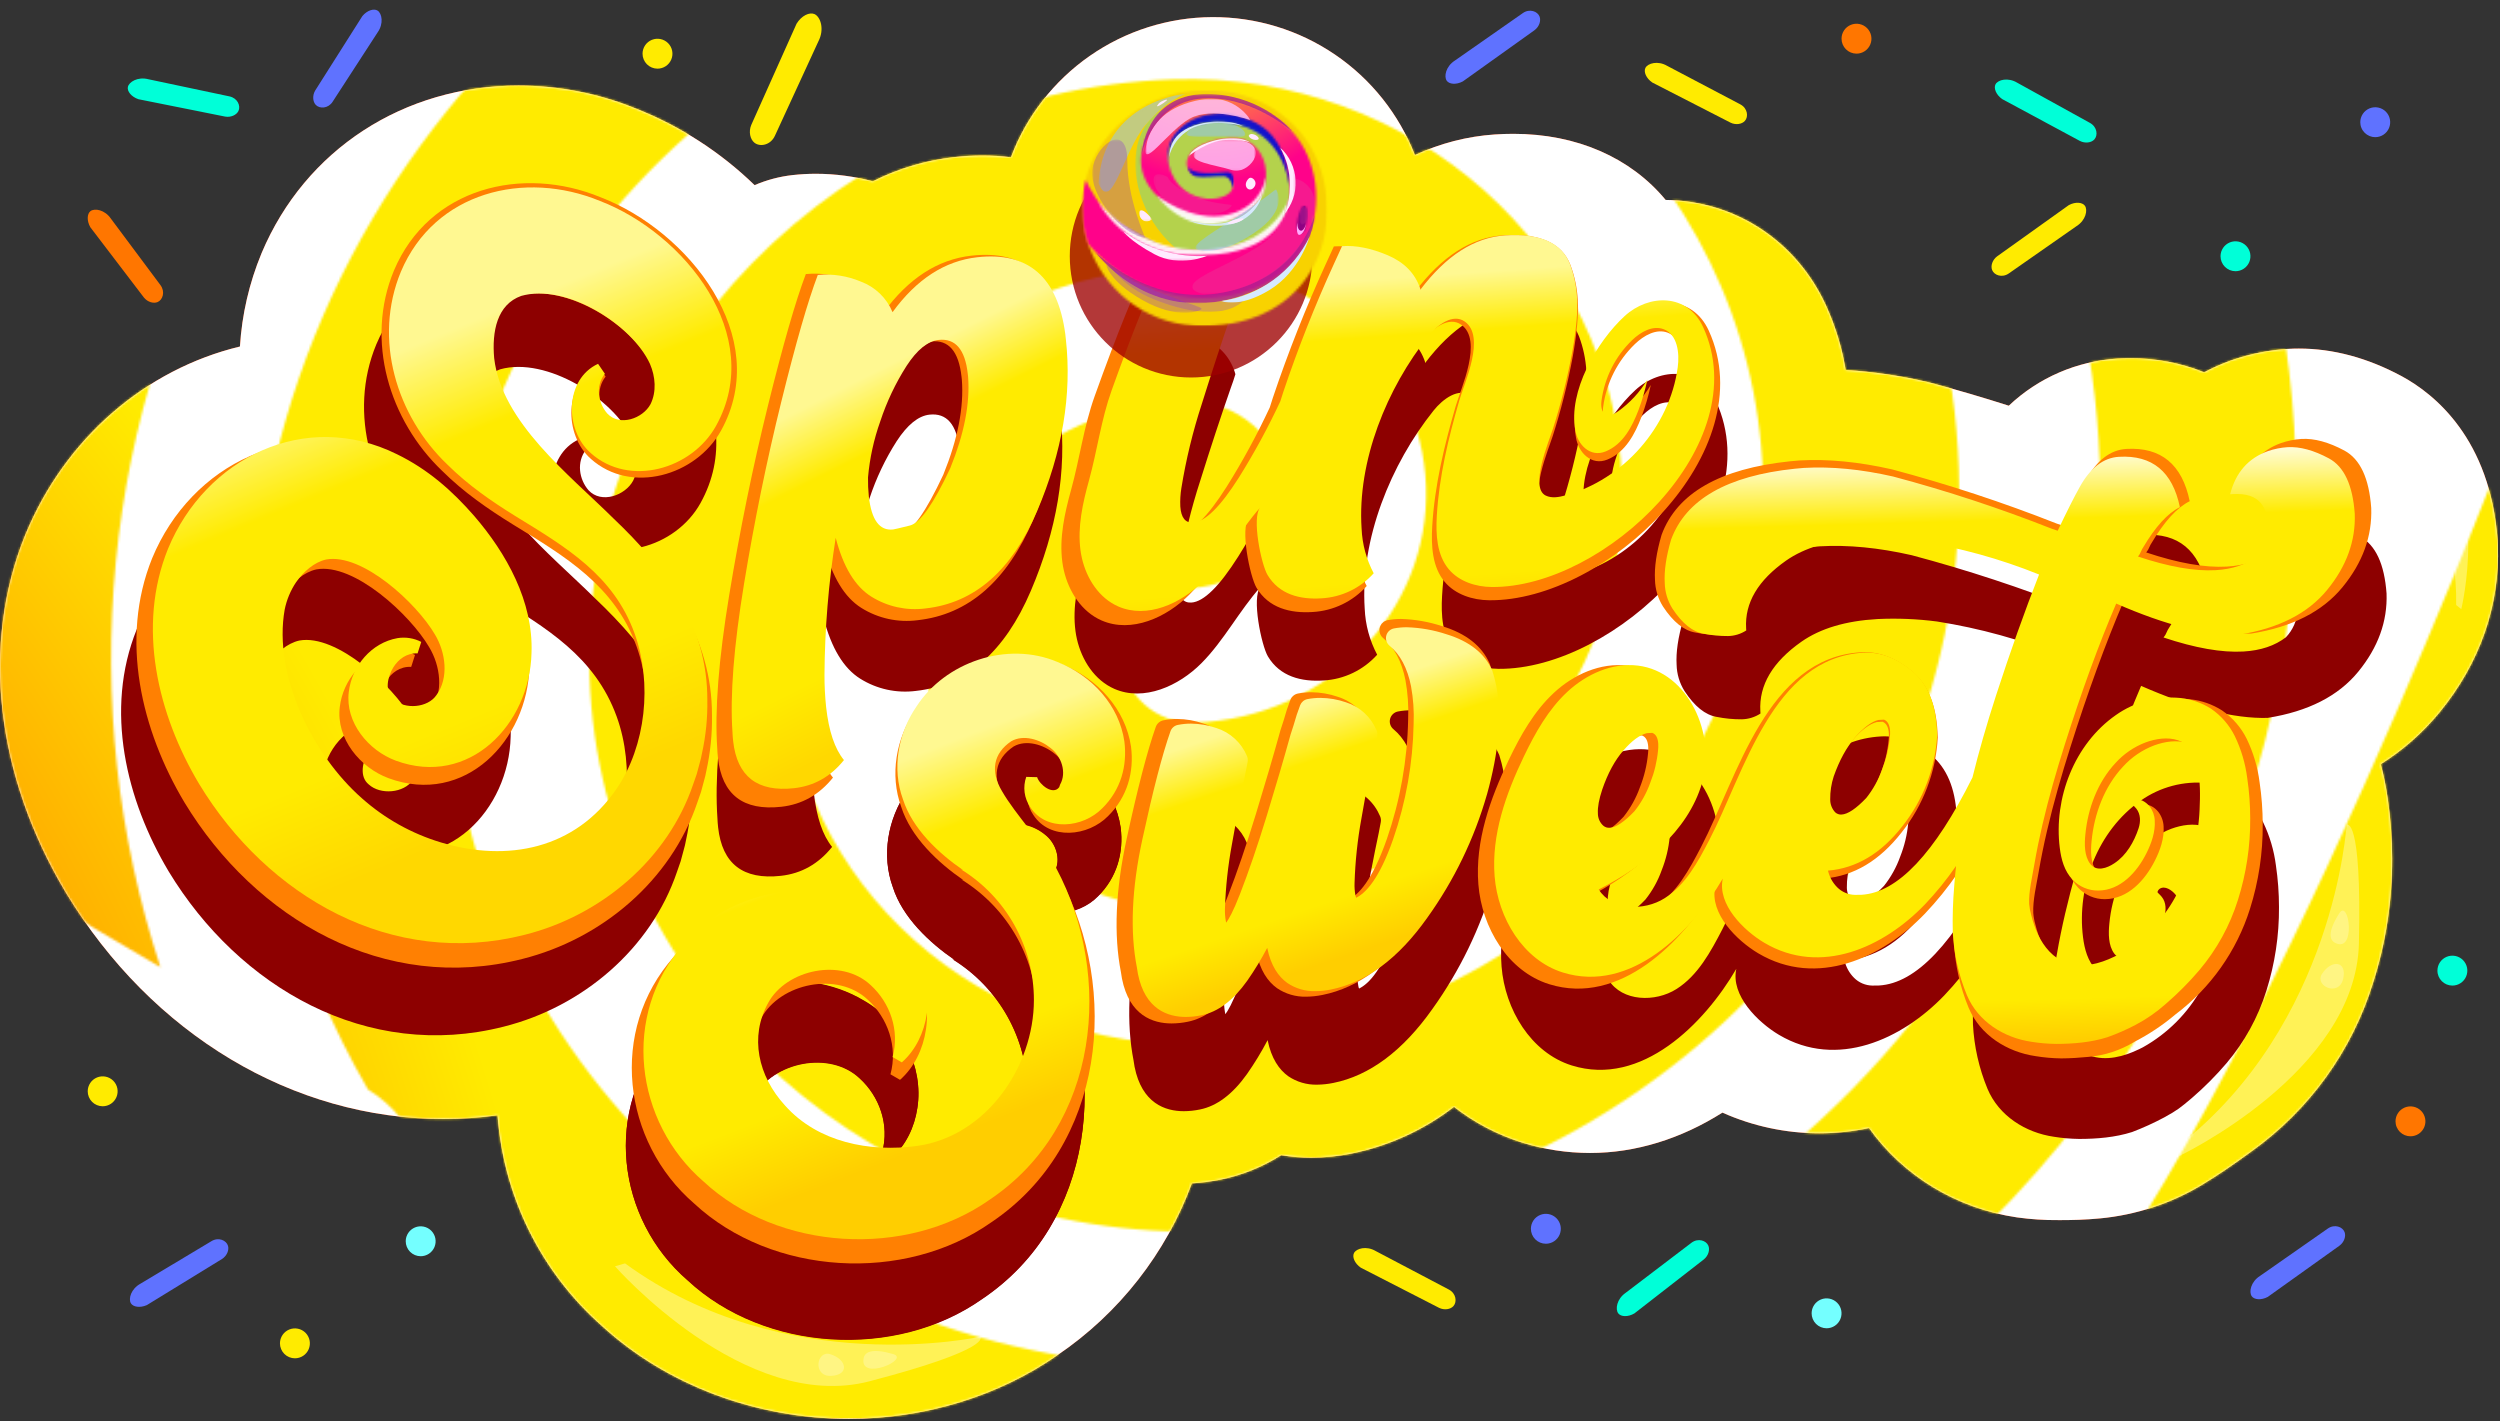 <svg width="1082" height="615" viewBox="0 0 1082 615" fill="none" xmlns="http://www.w3.org/2000/svg">
<rect x="0" y="0" width="1082" height="615" fill="#333333" stroke="none"/>
<g clip-path="url(#clip0_455_294)">
<path d="M1081.1 236.026C1081.07 235.334 1081.04 234.642 1080.99 233.951C1077.85 189.963 1053.65 170.517 1039.5 162.84C1039.42 162.797 1039.34 162.756 1039.26 162.713C1024.6 154.845 1009.69 150.856 994.959 150.856C993.406 150.856 991.866 150.9 990.339 150.987C982.203 151.48 974.17 153.063 966.455 155.693C966.086 155.818 965.719 155.946 965.355 156.077C961.441 157.486 957.635 159.179 953.968 161.142C943.799 157.05 932.929 154.978 921.968 155.042C920.168 155.042 918.316 155.094 916.484 155.199C898.879 156.246 882.207 163.468 869.4 175.593C858.299 172.03 847.091 168.739 835.777 165.721C835.091 165.537 834.403 165.366 833.711 165.208C822.237 162.559 810.564 160.857 798.811 160.121C797.217 150.47 794.348 141.074 790.279 132.179C777.537 104.317 751.015 86.896 720.899 86.533C705.82 68.304 682.524 57.924 655 57.924C652.377 57.924 649.66 58.014 646.928 58.195C634.955 59.005 623.237 62.03 612.368 67.116C605.509 49.449 593.448 34.281 577.78 23.619C562.112 12.957 543.576 7.303 524.625 7.407C505.674 7.51 487.2 13.366 471.65 24.198C456.099 35.03 444.204 50.329 437.539 68.07C433.459 67.56 429.351 67.304 425.239 67.303C421.144 67.309 417.053 67.541 412.984 67.997C400.72 69.36 388.799 72.907 377.784 78.469C369.753 76.322 361.478 75.227 353.165 75.213C349.775 75.213 346.387 75.4 343.018 75.774C337.357 76.409 331.82 77.877 326.588 80.13C311.895 65.87 294.534 54.648 275.5 47.104C259.291 40.462 241.944 37.04 224.428 37.028C174.722 37.028 132.135 64.753 113.286 109.387C113.24 109.494 113.195 109.602 113.151 109.711C107.848 122.526 104.704 136.131 103.846 149.974C63.022 159.814 28.233 189.588 11.012 231.31L10.844 231.71C-8.306 279.11 -1.883 335.431 28.464 386.235L28.651 386.546C65.739 447.761 126.778 484.304 191.934 484.304C199.763 484.295 207.583 483.758 215.341 482.697C217.911 517.852 234.155 550.601 260.589 573.92C288.443 599.454 327.311 614.073 367.422 614.075C400.193 614.075 432.248 604.269 457.758 586.458C484.398 568.363 504.706 542.384 515.835 512.164C519.935 511.912 524.013 511.385 528.042 510.585C537.435 508.69 546.4 505.087 554.491 499.954C558.793 500.68 563.149 501.043 567.512 501.039C573.336 501.021 579.145 500.432 584.855 499.28C601.015 496.016 616.212 489.091 629.279 479.037C638.096 485.902 648.069 491.137 658.727 494.496C668.25 497.481 678.171 499.003 688.151 499.009C707.971 499.009 727.559 492.868 745.465 481.541C758.641 487.428 772.908 490.478 787.339 490.494C794.598 490.48 801.836 489.719 808.939 488.223C823.503 508.769 846.723 523.066 873.024 526.903C878.917 527.725 884.862 528.112 890.812 528.061H892.17C896.561 528.052 902.427 527.961 908.993 527.318C924.545 525.829 939.567 520.88 952.959 512.834C959.594 508.828 966.397 504.234 974.272 498.442C999.488 480.458 1018.08 454.666 1027.16 425.056C1032.66 407.772 1035.41 389.731 1035.32 371.593C1035.31 362.839 1034.66 354.097 1033.39 345.436C1032.67 340.48 1031.67 335.569 1030.4 330.726C1040.07 324.637 1048.69 317.019 1055.93 308.169C1073.31 286.94 1082.02 261.993 1081.1 236.027M801 332.98C799.4 335.98 797.939 338.552 796.618 340.739C796.513 337.721 796.276 334.709 795.905 331.702C798.848 328.967 801.498 325.933 803.814 322.65C802.83 326.134 801.892 329.577 801 332.98Z" fill="url(#paint0_linear_455_294)"/>
<path d="M1081.1 236.026C1081.07 235.334 1081.04 234.642 1080.99 233.951C1077.85 189.963 1053.65 170.517 1039.5 162.84C1039.42 162.797 1039.34 162.756 1039.26 162.713C1024.6 154.845 1009.69 150.856 994.959 150.856C993.406 150.856 991.866 150.9 990.339 150.987C982.203 151.48 974.17 153.063 966.455 155.693C966.086 155.818 965.719 155.946 965.355 156.077C961.441 157.486 957.635 159.179 953.968 161.142C943.799 157.05 932.929 154.978 921.968 155.042C920.168 155.042 918.316 155.094 916.484 155.199C898.879 156.246 882.207 163.468 869.4 175.593C858.299 172.03 847.091 168.739 835.777 165.721C835.091 165.537 834.403 165.366 833.711 165.208C822.237 162.559 810.564 160.857 798.811 160.121C797.217 150.47 794.348 141.074 790.279 132.179C777.537 104.317 751.015 86.896 720.899 86.533C705.82 68.304 682.524 57.924 655 57.924C652.377 57.924 649.66 58.014 646.928 58.195C634.955 59.005 623.237 62.03 612.368 67.116C605.509 49.449 593.448 34.281 577.78 23.619C562.112 12.957 543.576 7.303 524.625 7.407C505.674 7.51 487.2 13.366 471.65 24.198C456.099 35.03 444.204 50.329 437.539 68.07C433.459 67.56 429.351 67.304 425.239 67.303C421.144 67.309 417.053 67.541 412.984 67.997C400.72 69.36 388.799 72.907 377.784 78.469C369.753 76.322 361.478 75.227 353.165 75.213C349.775 75.213 346.387 75.4 343.018 75.774C337.357 76.409 331.82 77.877 326.588 80.13C311.895 65.87 294.534 54.648 275.5 47.104C259.291 40.462 241.944 37.04 224.428 37.028C174.722 37.028 132.135 64.753 113.286 109.387C113.24 109.494 113.195 109.602 113.151 109.711C107.848 122.526 104.704 136.131 103.846 149.974C63.022 159.814 28.233 189.588 11.012 231.31L10.844 231.71C-8.306 279.11 -1.883 335.431 28.464 386.235L28.651 386.546C65.739 447.761 126.778 484.304 191.934 484.304C199.763 484.295 207.583 483.758 215.341 482.697C217.911 517.852 234.155 550.601 260.589 573.92C288.443 599.454 327.311 614.073 367.422 614.075C400.193 614.075 432.248 604.269 457.758 586.458C484.398 568.363 504.706 542.384 515.835 512.164C519.935 511.912 524.013 511.385 528.042 510.585C537.435 508.69 546.4 505.087 554.491 499.954C558.793 500.68 563.149 501.043 567.512 501.039C573.336 501.021 579.145 500.432 584.855 499.28C601.015 496.016 616.212 489.091 629.279 479.037C638.096 485.902 648.069 491.137 658.727 494.496C668.25 497.481 678.171 499.003 688.151 499.009C707.971 499.009 727.559 492.868 745.465 481.541C758.641 487.428 772.908 490.478 787.339 490.494C794.598 490.48 801.836 489.719 808.939 488.223C823.503 508.769 846.723 523.066 873.024 526.903C878.917 527.725 884.862 528.112 890.812 528.061H892.17C896.561 528.052 902.427 527.961 908.993 527.318C924.545 525.829 939.567 520.88 952.959 512.834C959.594 508.828 966.397 504.234 974.272 498.442C999.488 480.458 1018.08 454.666 1027.16 425.056C1032.66 407.772 1035.41 389.731 1035.32 371.593C1035.31 362.839 1034.66 354.097 1033.39 345.436C1032.67 340.48 1031.67 335.569 1030.4 330.726C1040.07 324.637 1048.69 317.019 1055.93 308.169C1073.31 286.94 1082.02 261.993 1081.1 236.027M801 332.98C799.4 335.98 797.939 338.552 796.618 340.739C796.513 337.721 796.276 334.709 795.905 331.702C798.848 328.967 801.498 325.933 803.814 322.65C802.83 326.134 801.892 329.577 801 332.98Z" fill="white"/>
<mask id="mask0_455_294" style="mask-type:luminance" maskUnits="userSpaceOnUse" x="0" y="7" width="1082" height="608">
<path d="M1081.1 236.026C1081.07 235.334 1081.04 234.642 1080.99 233.951C1077.85 189.963 1053.65 170.517 1039.5 162.84C1039.42 162.797 1039.34 162.756 1039.26 162.713C1024.6 154.845 1009.69 150.856 994.959 150.856C993.406 150.856 991.866 150.9 990.339 150.987C982.203 151.48 974.17 153.063 966.455 155.693C966.086 155.818 965.719 155.946 965.355 156.077C961.441 157.486 957.635 159.179 953.968 161.142C943.799 157.05 932.929 154.978 921.968 155.042C920.168 155.042 918.316 155.094 916.484 155.199C898.879 156.246 882.207 163.468 869.4 175.593C858.299 172.03 847.091 168.739 835.777 165.721C835.091 165.537 834.403 165.366 833.711 165.208C822.237 162.559 810.564 160.857 798.811 160.121C797.217 150.47 794.348 141.074 790.279 132.179C777.537 104.317 751.015 86.896 720.899 86.533C705.82 68.304 682.524 57.924 655 57.924C652.377 57.924 649.66 58.014 646.928 58.195C634.955 59.005 623.237 62.03 612.368 67.116C605.509 49.449 593.448 34.281 577.78 23.619C562.112 12.957 543.576 7.303 524.625 7.407C505.674 7.51 487.2 13.366 471.65 24.198C456.099 35.03 444.204 50.329 437.539 68.07C433.459 67.56 429.351 67.304 425.239 67.303C421.144 67.309 417.053 67.541 412.984 67.997C400.72 69.36 388.799 72.907 377.784 78.469C369.753 76.322 361.478 75.227 353.165 75.213C349.775 75.213 346.387 75.4 343.018 75.774C337.357 76.409 331.82 77.877 326.588 80.13C311.895 65.87 294.534 54.648 275.5 47.104C259.291 40.462 241.944 37.04 224.428 37.028C174.722 37.028 132.135 64.753 113.286 109.387C113.24 109.494 113.195 109.602 113.151 109.711C107.848 122.526 104.704 136.131 103.846 149.974C63.022 159.814 28.233 189.588 11.012 231.31L10.844 231.71C-8.306 279.11 -1.883 335.431 28.464 386.235L28.651 386.546C65.739 447.761 126.778 484.304 191.934 484.304C199.763 484.295 207.583 483.758 215.341 482.697C217.911 517.852 234.155 550.601 260.589 573.92C288.443 599.454 327.311 614.073 367.422 614.075C400.193 614.075 432.248 604.269 457.758 586.458C484.398 568.363 504.706 542.384 515.835 512.164C519.935 511.912 524.013 511.385 528.042 510.585C537.435 508.69 546.4 505.087 554.491 499.954C558.793 500.68 563.149 501.043 567.512 501.039C573.336 501.021 579.145 500.432 584.855 499.28C601.015 496.016 616.212 489.091 629.279 479.037C638.096 485.902 648.069 491.137 658.727 494.496C668.25 497.481 678.171 499.003 688.151 499.009C707.971 499.009 727.559 492.868 745.465 481.541C758.641 487.428 772.908 490.478 787.339 490.494C794.598 490.48 801.836 489.719 808.939 488.223C823.503 508.769 846.723 523.066 873.024 526.903C878.917 527.725 884.862 528.112 890.812 528.061H892.17C896.561 528.052 902.427 527.961 908.993 527.318C924.545 525.829 939.567 520.88 952.959 512.834C959.594 508.828 966.397 504.234 974.272 498.442C999.488 480.458 1018.08 454.666 1027.16 425.056C1032.66 407.772 1035.41 389.731 1035.32 371.593C1035.31 362.839 1034.66 354.097 1033.39 345.436C1032.67 340.48 1031.67 335.569 1030.4 330.726C1040.07 324.637 1048.69 317.019 1055.93 308.169C1073.31 286.94 1082.02 261.993 1081.1 236.027M801 332.98C799.4 335.98 797.939 338.552 796.618 340.739C796.513 337.721 796.276 334.709 795.905 331.702C798.848 328.967 801.498 325.933 803.814 322.65C802.83 326.134 801.892 329.577 801 332.98Z" fill="white"/>
</mask>
<g mask="url(#mask0_455_294)">
<mask id="mask1_455_294" style="mask-type:luminance" maskUnits="userSpaceOnUse" x="-142" y="-331" width="1274" height="1143">
<path d="M1068.32 603.744C1080.94 603.923 1093.26 599.85 1103.29 592.179C1129.45 572.025 1138.83 538.03 1126.55 508.341C1108.72 541.855 1088.02 573.761 1064.68 603.704L1068.32 603.744ZM1045.43 116.223L1092.16 -16.238C1071.81 -62.878 1045.49 -106.681 1013.87 -146.549L960.976 -142.213C955.798 -143.426 950.467 -143.854 945.162 -143.483L907.951 -140.753C976.993 -70.874 1025.91 17.522 1045.44 116.224M971.304 605.14C976.623 605.145 981.911 604.346 986.991 602.769L987.471 602.778C1032.35 553.156 1068.59 496.352 1094.67 434.734L1094.19 426.216L1081.55 200.236C1081.55 200.236 955.288 531.228 866.069 604.783L971.304 605.14ZM469.835 -300.832L448.115 -316.441C433.726 -326.697 416.183 -331.554 398.569 -330.159L303.166 -322.841C303.166 -322.841 296.296 -322.358 292.838 -322.369C270.551 -322.435 249.109 -308.429 243.19 -285.387L230.024 -234.123C304.757 -272.013 386.269 -294.687 469.833 -300.832M267.738 755.983C337.027 789.126 412.318 807.871 489.059 811.086L592.834 724.912C572.606 727.81 552.237 729.618 531.815 730.325C417.66 734.312 311.543 698.725 227.969 636.472L267.738 755.983ZM159.235 471.473C170.407 478.387 178.821 488.979 183.028 501.427L186.836 512.862C263.664 613.416 389.758 676.97 529.781 672.08C588.186 670.121 645.79 657.893 699.954 635.958L738.02 604.346L763.807 604.433C906.427 520.569 999.498 367.964 993.537 197.277C988.879 63.873 924.64 -54.295 826.073 -134.746L712.501 -126.413L550.096 -243.143C532.687 -244.334 515.228 -244.624 497.79 -244.012C391.104 -240.286 292.417 -207.804 209.611 -154.659L175.389 -21.421C257.23 -104.759 372.086 -158.575 500.618 -163.063C718.398 -170.668 901.495 -7.691 908.756 200.238C916.017 408.166 744.735 583.524 526.954 591.129C349.363 597.331 200.061 464.435 194.14 294.874C188.218 125.313 327.886 -17.671 505.478 -23.873C642.872 -28.671 758.381 74.151 762.962 205.329C767.543 336.507 659.488 447.14 522.094 451.938C424.888 455.333 343.173 382.593 339.932 289.785C336.691 196.976 413.134 118.714 510.339 115.319C567.35 113.328 615.275 155.99 617.176 210.422C619.077 264.854 574.244 310.757 517.233 312.748C500.417 313.335 486.279 300.749 485.718 284.694C485.157 268.639 498.384 255.094 515.199 254.506C538.611 253.689 556.959 234.901 556.178 212.551C555.398 190.2 535.784 172.738 512.372 173.556C448.802 175.776 398.817 226.964 400.937 287.655C403.056 348.346 456.491 395.917 520.06 393.697C623.815 390.073 705.42 306.526 701.96 207.458C698.501 108.39 611.268 30.745 507.512 34.369C363.562 39.396 250.348 155.302 255.148 292.746C259.947 430.191 380.971 537.911 524.921 532.884C709.068 526.453 853.885 378.188 847.745 202.367C841.606 26.546 686.8 -111.252 502.651 -104.821C278.305 -96.987 101.877 83.643 109.356 297.838C111.473 358.934 128.603 418.568 159.235 471.473ZM-31.315 359.26L69.429 418.574C50.914 362.089 44.343 302.373 50.134 243.214C55.925 184.056 73.951 126.747 103.068 74.925L-21.051 160.192C-37.608 225.217 -41.096 292.881 -31.31 359.263M-117.219 308.685L-96.66 320.791C-96.989 315.564 -97.246 310.32 -97.432 305.059C-98.556 273.08 -96.95 241.064 -92.629 209.358L-120.035 228.188C-134.737 238.287 -141.722 253.886 -141.187 269.223C-140.651 284.56 -132.594 299.633 -117.224 308.682" fill="white"/>
</mask>
<g mask="url(#mask1_455_294)">
<path d="M-30.105 805.262L-67.897 -276.975L1078.61 -317.012L1116.4 765.225L-30.105 805.262Z" fill="url(#paint1_radial_455_294)"/>
</g>
<path opacity="0.337" d="M942.721 500.548C942.721 500.548 1019.65 464.261 1020.94 408.312C1022.23 352.362 1015.6 356.999 1015.6 356.999C1015.6 356.999 1010.41 443.34 942.721 496.024" fill="white"/>
<path opacity="0.268" d="M1012.42 395.317C1016.66 388.557 1019.86 412.738 1010.64 408.067C1008.28 406.869 1007.21 403.601 1012.42 395.317Z" fill="white"/>
<path opacity="0.268" d="M1014.09 423.733C1012.23 431.568 1001.56 426.717 1004.97 421.49C1009.16 415.055 1015.96 415.898 1014.09 423.733Z" fill="white"/>
<path opacity="0.337" d="M266.167 548.042C266.167 548.042 322.252 611.988 376.389 597.805C430.527 583.621 424.242 578.526 424.242 578.526C424.242 578.526 339.816 597.338 270.515 546.795" fill="white"/>
<path opacity="0.268" d="M386.532 586.031C394.2 588.249 371.837 597.987 373.786 587.838C374.286 585.236 377.135 583.314 386.532 586.031Z" fill="white"/>
<path opacity="0.268" d="M359.679 595.477C351.633 595.844 353.356 584.254 359.319 586.086C366.661 588.343 367.724 595.11 359.679 595.477Z" fill="white"/>
<path opacity="0.337" d="M1065.24 263.648C1065.24 263.648 1077.94 211.718 1051.12 188.958C1024.31 166.198 1023.95 171.27 1023.95 171.27C1023.95 171.27 1064.07 207.956 1063.03 261.859" fill="white"/>
</g>
<path d="M456.384 377.284C459.439 371.938 457.017 364.606 452.129 360.962C447.459 357.162 440.064 354.852 434.65 357.972C426.62 363.384 425.25 371.348 430.504 380.164C436.592 390.769 448.397 402.88 454.726 414.576C480.148 462.539 474.06 529.137 425.136 562.043C387.778 588.403 330.847 584.933 297.591 553.991C266.976 527.544 260.753 479.825 288.906 448.159C308.698 424.679 346.863 416.933 373.747 432.928C390.247 442.246 399.823 461.754 397.03 479.451C395.808 487.765 391.967 495.664 385.923 500.967L381.823 498.588C385.053 486.695 380.645 474.41 372.069 466.576C359.107 454.334 334.558 459.506 326.397 474.497C318.083 489.554 321.815 506.989 333.969 520.234C348.553 536.605 371.753 541.078 392.696 538.171C423.488 533.896 444.731 502.971 444.731 473.188C444.737 461.525 441.756 450.056 436.072 439.872C430.388 429.688 422.19 421.13 412.261 415.013C412.588 415.122 412.916 415.253 413.243 415.384C402.243 407.856 390.571 396.884 386.425 383.831C381.425 370.149 384.225 354.416 392.469 342.458C405.149 322.906 432.664 313.087 455.269 322.688C470.784 328.863 482.676 342.109 485.011 358.016C486.411 368.883 483.44 379.616 475.257 387.736C466.616 396.636 450.141 398.297 443.071 387.256C441.746 385.313 440.898 383.086 440.594 380.755C440.291 378.423 440.541 376.053 441.325 373.836L446.169 373.967C447.216 377.327 453.261 382.167 456.01 378.419C456.166 378.052 456.29 377.672 456.381 377.284" fill="#8D0000"/>
<path d="M315.656 288.04C311.082 315.836 309.364 337.857 310.501 354.103C310.553 355.436 310.653 356.766 310.801 358.092C312.557 373.886 321.615 380.874 337.977 379.056C346.867 378.067 354.255 373.895 360.141 366.539C356.041 361.539 353.398 353.694 352.212 343.005C351.704 338.214 351.456 333.399 351.47 328.581C351.603 308.145 353.274 287.747 356.47 267.562C359.818 280.495 365.096 289.22 372.303 293.736C379.493 298.246 388.028 300.115 396.446 299.023C418.294 296.596 434.858 282.165 446.14 255.73C457.421 229.295 461.695 203.782 458.962 179.19L458.696 176.778C455.312 151.494 442.27 140.113 419.571 142.634C405.098 144.242 392.503 152.392 381.785 167.085C380.496 163.975 378.582 161.164 376.16 158.826C373.738 156.489 370.861 154.675 367.708 153.497C361.648 150.928 355.044 149.909 348.492 150.532C344.119 162.029 338.697 180.872 332.225 207.06C325.753 233.248 320.231 260.238 315.66 288.031M370.86 240.677C371.612 232.138 373.453 223.731 376.337 215.659C379.194 206.992 383.122 198.716 388.03 191.022C392.696 183.852 397.439 179.998 402.258 179.46C409.729 178.631 414.069 183.654 415.278 194.53L415.42 195.807C416.353 207.674 413.7 221.278 407.462 236.619C400.03 252.478 394.054 260.969 389.535 262.092C385.015 263.215 382.52 263.804 382.048 263.858C375.993 264.53 372.383 259.617 371.218 249.12C370.929 246.317 370.808 243.5 370.856 240.683" fill="#8D0000"/>
<path d="M466.087 276.57C468.187 285.77 473.746 294.411 482.319 298.151C495.077 303.715 510.169 296.916 519.975 287.039C529.781 277.162 536.26 264.454 545.521 254.063C541.593 258.469 545.961 279.415 548.759 284.106C553.943 292.806 563.222 295.144 572.848 294.513C581.749 294.011 590.088 290 596.037 283.36C592.777 277.206 590.935 270.401 590.645 263.443C588.661 233.313 601.929 200.867 620.453 177.679C624.446 172.679 631.326 167.574 636.562 171.253C646.07 177.941 636.41 198.603 634.203 206.217C629.313 223.09 625.141 240.26 624.13 257.857C623.655 266.149 624.13 275.205 629.47 281.566C634.046 287.019 641.47 289.411 648.589 289.476C698.689 289.934 766.565 225.876 742.745 173.785C735.795 158.585 718.545 158.951 707.794 168.817C695.302 180.317 682.587 202.396 685.809 219.701C686.809 226.001 692.399 231.962 699.309 229.101C707.102 225.941 711.169 217.954 713.919 210.758C715.587 206.308 716.923 201.741 717.919 197.094C714.581 202.67 710.124 207.495 704.829 211.264C703.236 212.388 701.185 213.444 699.429 212.602C697.352 211.607 697.179 208.744 697.48 206.46C698.865 196.201 703.675 186.711 711.13 179.529C714.92 175.9 720.323 172.791 725.213 174.7C731.269 177.061 732.294 185.187 731.421 191.629C727.812 218.198 707.221 241.672 681.341 248.7C678.476 249.479 675.306 250.044 672.635 248.748C665.319 245.195 674.191 224.291 675.835 219.037C679.399 207.905 682.258 196.559 684.397 185.068C686.246 174.735 686.973 166.568 686.579 160.568C686.288 155.447 685.219 150.4 683.409 145.601C679.676 136.127 670.062 131.898 654.568 132.914C640.914 133.811 628.316 141.884 616.774 157.131L616.735 156.551C614.442 149.8 609.62 144.866 602.269 141.751C594.918 138.636 588.144 137.282 581.945 137.69C580.837 140.097 579.689 142.603 578.501 145.21C569.932 163.919 562.352 183.066 555.794 202.571C555.314 203.971 554.894 205.371 554.456 206.771C548.99 218.506 542.801 229.891 535.923 240.858C527.729 253.796 520.969 260.44 515.642 260.789C512.157 261.018 510.249 258.616 509.918 253.582C509.797 250.839 509.959 248.091 510.401 245.382C512.461 232.716 515.493 220.228 519.47 208.028C523.967 193.628 528.385 180.209 532.724 167.77C533.468 165.781 534.12 163.842 534.679 161.953C533.81 158.731 532.249 155.737 530.103 153.181C527.958 150.624 525.28 148.567 522.257 147.153C516.402 144.085 509.828 142.652 503.227 143.005C496.943 155.38 488.973 175.04 479.316 201.983C474.663 214.96 472.916 228.727 469.239 242.06C466.439 252.191 464.082 262.727 465.47 273.146C465.622 274.291 465.828 275.437 466.087 276.574" fill="#8D0000"/>
<path d="M646.466 381.856C640.817 401.56 631.819 420.145 619.866 436.797C607.096 454.848 592.676 465.583 577.009 468.704C574.717 469.172 572.386 469.421 570.048 469.446C565.6 469.56 561.229 468.278 557.548 465.78C553.598 462.943 550.238 458.121 548.624 450.18C545.966 455.254 542.985 460.152 539.699 464.844C533.499 473.573 526.65 478.722 519.318 480.184C517.028 480.663 514.696 480.912 512.357 480.926C504.37 480.926 494.202 477.587 491.038 461.68C490.853 460.777 490.708 459.867 490.602 458.952C487.46 442.979 488.268 423.733 493.046 401.759C497.738 380.113 501.927 363.943 505.546 353.711C505.797 353 506.229 352.367 506.799 351.874C507.369 351.381 508.057 351.044 508.797 350.896C510.736 350.503 512.709 350.305 514.688 350.306C518.553 350.341 522.387 351.012 526.035 352.292C529.064 353.262 531.847 354.879 534.19 357.03C536.534 359.181 538.382 361.816 539.608 364.751C539.937 365.513 540.044 366.353 539.917 367.173C539.662 368.829 539.342 370.474 538.957 372.104C536.774 382.705 534.759 393.339 532.912 404.004C531.145 413.514 530.102 423.144 529.791 432.812C529.738 434.617 529.87 436.423 530.184 438.202C530.227 438.486 530.293 438.726 530.336 438.944C531.383 437.569 533.391 434.231 536.468 426.266C540.396 416.166 544.411 404.401 548.426 391.308C552.463 378.108 556.02 366.018 558.966 355.369C558.988 355.303 559.009 355.217 559.032 355.129C559.556 353.624 559.992 352.229 560.407 350.895C561.22 347.901 562.188 344.951 563.307 342.057C563.578 341.381 564.013 340.784 564.573 340.319C565.134 339.854 565.801 339.536 566.515 339.394C568.42 339.026 570.356 338.843 572.297 338.849C576.168 338.88 580.008 339.543 583.666 340.813C586.707 341.775 589.503 343.388 591.858 345.54C594.213 347.691 596.072 350.33 597.305 353.272C597.669 354.094 597.768 355.009 597.589 355.89C597.28 357.352 596.999 358.88 596.717 360.49C594.578 370.528 592.527 381.242 590.563 392.567C588.826 402.056 587.804 411.663 587.508 421.305C587.438 423.117 587.562 424.931 587.879 426.717C587.941 427.104 588.044 427.484 588.188 427.849C592.465 425.797 598.51 419.47 604.688 401.773C610.407 385.236 613.485 367.901 613.809 350.406C614.054 344.791 613.666 339.167 612.651 333.639C611.058 325.587 607.829 319.521 603.071 315.593C602.436 315.064 601.963 314.367 601.708 313.581C601.453 312.795 601.425 311.952 601.628 311.151C601.831 310.35 602.257 309.623 602.856 309.054C603.455 308.484 604.202 308.096 605.013 307.934C606.919 307.574 608.855 307.398 610.795 307.41C616.83 307.585 622.807 308.643 628.536 310.552C638.661 313.652 645.469 319.04 648.764 326.525C648.832 326.674 648.89 326.827 648.939 326.983C649.62 329.171 650.188 331.392 650.639 333.639C653.192 346.539 651.795 362.749 646.471 381.864" fill="#8D0000"/>
<path d="M893.859 395.145C896.652 383.172 900.065 371.354 903.77 359.635C911.267 335.912 918.9 314.986 926.67 296.855C948.687 306.489 966.948 311.105 981.454 310.702C998.972 307.902 1012.03 301.247 1020.63 290.736C1029.24 280.216 1033.33 268.927 1032.9 256.87C1031.98 244.101 1028.16 235.884 1021.42 232.221C1014.64 228.586 1008.5 226.899 1002.94 227.216C999.944 227.412 996.992 228.011 994.16 228.997C985.462 232.13 979.873 238.524 977.394 248.178L978.662 248.106C984.536 247.773 988.707 249.154 991.176 252.25C993.166 254.787 994.322 257.878 994.484 261.098C994.533 262.17 994.507 263.245 994.408 264.314C994.122 268.618 992.333 272.685 989.354 275.805C984.579 279.473 978.441 281.546 970.937 281.978C961.598 282.511 950.079 280.488 936.379 275.908C936.979 275.201 937.452 274.397 937.779 273.529C938.022 272.931 938.329 272.361 938.694 271.829C944.16 262.586 949.609 256.619 955.039 253.929C951.776 238.133 942.732 230.657 927.907 231.5C920.998 231.893 915.163 236.396 910.402 245.007C908.044 249.216 904.786 255.687 900.628 264.42L898.035 263.55C874.948 254.437 851.352 246.67 827.366 240.288C813.057 237.029 799.806 235.748 787.612 236.445C786.257 236.526 784.904 236.646 783.557 236.807C753.417 239.962 735.051 250.491 728.457 268.393C726.262 275.909 725.322 282.335 725.636 287.67C725.725 291.719 726.911 295.667 729.066 299.096C733.414 305.717 738.04 309.44 742.942 310.266C746.531 310.988 750.186 311.34 753.848 311.315C756.724 311.258 759.526 310.392 761.933 308.815L761.876 307.798C761.232 296.527 767.165 286.5 779.676 277.717C787.889 271.974 798.856 268.71 812.576 267.926C821.185 267.514 829.815 267.869 838.362 268.989C856.855 271.901 874.958 276.905 892.322 283.907C885.84 300.421 879.45 318.381 873.15 337.788C868.986 350.646 865.488 362.815 862.656 374.295C845.738 408.188 829.272 425.597 813.256 426.522C812.245 426.579 811.275 426.592 810.345 426.561C807.366 426.507 804.525 425.297 802.423 423.187C800.389 421.147 798.968 418.577 798.323 415.77C810.937 414.711 821.971 408.131 831.423 396.028C840.705 384.367 846.136 370.11 846.966 355.228L846.814 352.559C846.156 341.036 842.542 332.486 835.971 326.911C828.797 321.032 821.506 318.302 814.099 318.721C773.665 321.006 761.05 372.178 745.432 402.2C740.361 411.947 734.89 422.142 725.614 428.032C716.338 433.922 702.074 433.467 696.236 424.158C716.375 413.869 735.792 398.539 742.226 376.852C748.66 355.165 736.183 327.268 713.741 324.477C702.257 323.048 690.695 328.289 682.227 336.177C673.759 344.065 667.971 354.377 662.959 364.806C654.911 381.554 648.407 399.787 649.875 418.306C651.343 436.825 662.516 455.583 680.254 461.126C710.496 470.57 737.672 442.98 751.478 419.312C748.934 430.812 760.878 442.504 769.941 447.878C795.12 462.806 823.178 449.862 841.46 430.836C846.533 425.496 851.178 419.765 855.35 413.695C855.029 416.617 854.75 419.532 854.55 422.44C853.951 429.382 853.733 436.351 853.898 443.317C854.39 452.915 856.518 462.359 860.192 471.241C865.117 482.97 876.665 490.201 888.892 491.984C892.535 492.573 896.218 492.889 899.909 492.931C907.564 492.919 915.424 492.279 922.753 489.954C927.515 488.141 932.158 486.028 936.653 483.627C942.516 480.397 943.529 479.527 948.671 475.196C954.059 470.553 959.083 465.502 963.698 460.088C971.453 450.903 977.298 440.261 980.888 428.788C984.586 417.075 986.429 404.855 986.348 392.572C986.344 386.523 985.896 380.483 985.01 374.5C984.184 368.056 982.327 361.786 979.51 355.932C977.088 351.011 973.441 346.797 968.918 343.695C964.78 341.049 960.081 339.405 955.197 338.895C945.029 337.909 934.846 340.612 926.506 346.509C908.032 359.394 898.738 383.509 901.536 405.675C902.192 410.834 903.548 415.929 907.221 419.793C908.687 421.344 910.458 422.575 912.421 423.411C914.385 424.247 916.5 424.668 918.635 424.65C928.573 424.607 935.895 416.433 940.068 408.15C942.331 403.686 944.168 398.488 943.823 393.417C943.725 391.14 942.921 388.95 941.523 387.15C940.098 385.376 936.956 383.076 934.63 384.721C934.307 384.95 933.73 385.714 933.777 386.129C933.787 386.31 934.003 386.456 934.115 386.581C934.655 387.085 935.162 387.622 935.634 388.191C937.589 390.638 937.577 394.035 936.648 396.88C934.656 402.922 931.189 409.021 925.781 412.543C922.581 414.657 917.903 416.414 915.074 412.735C912.405 409.207 912.514 403.845 912.927 399.697C914.033 388.116 918.374 376.405 926.35 367.854C930.03 363.774 934.629 360.629 939.766 358.678C944.266 357.037 949.54 356.188 954.166 357.724C956.328 358.405 958.232 359.726 959.626 361.514C961.363 363.737 962.212 366.797 962.807 369.505C964.175 375.748 964.08 382.255 963.794 388.618C963.198 402.322 959.46 415.706 952.87 427.736C946.947 438.451 938.144 447.294 927.457 453.265C927.271 453.378 927.077 453.476 926.877 453.559C926.521 453.753 926.149 453.908 925.788 454.094C919.306 457.26 911.458 459.394 904.405 456.819C898.583 454.695 894.418 449.67 891.825 444.18C890.559 441.442 889.563 438.588 888.851 435.657C888.366 434.009 888.051 432.317 887.911 430.605C887.682 424.969 889.231 418.773 890.175 413.238C891.211 407.168 892.455 401.138 893.852 395.143M800.888 373.788C803.434 366.588 806.611 360.796 810.417 356.412C814.223 352.028 817.667 349.452 820.749 348.683L823.276 348.539C824.922 349.206 825.822 350.897 825.976 353.612C826.015 354.508 825.981 355.405 825.876 356.296C825.412 361.264 824.239 366.14 822.393 370.776C820.768 375.347 818.399 379.618 815.382 383.417C810.836 388.183 807.174 390.644 804.395 390.801C803.879 390.841 803.36 390.774 802.871 390.605C802.382 390.435 801.933 390.167 801.552 389.817C800.098 388.262 799.299 386.207 799.321 384.078C799.276 380.585 799.804 377.109 800.885 373.788M697.796 379.665C700.258 372.465 703.391 366.676 707.196 362.298C711 357.92 714.487 355.341 717.655 354.56L720.055 354.422C721.693 355.009 722.59 356.658 722.745 359.369C722.79 360.307 722.758 361.247 722.651 362.18C722.188 367.148 721.016 372.025 719.168 376.66C717.543 381.231 715.174 385.503 712.156 389.301C707.612 394.067 703.951 396.529 701.171 396.687C700.635 396.736 700.094 396.674 699.583 396.505C699.072 396.337 698.601 396.065 698.199 395.707C697.447 395.009 696.851 394.16 696.448 393.217C696.044 392.273 695.844 391.256 695.859 390.23C695.703 387.518 696.347 383.996 697.79 379.665" fill="#8D0000"/>
<path d="M253.684 194.523C249.384 200 250.651 207.487 254.713 212.176C260.255 218.176 270.599 214.424 274.003 208.076C276.752 202.512 276.203 195.813 273.763 190.139C265.738 172.614 236.518 154.175 216.456 159.845C205.632 163.686 203.341 175.709 204.388 187.558C207.68 216.122 237.949 239.536 257.501 258.935C280.675 280.909 299.441 306.287 299.311 339.935C299.436 347.849 298.638 355.751 296.932 363.48C296.659 365.043 296.295 366.589 295.841 368.11L294.597 372.74L293.026 377.257C281.745 410.687 252.068 435.782 217.983 444.339C158.871 459.384 103.443 427.372 73.004 377.162C54.543 346.242 45.138 307.162 59.147 272.462C75.862 232.005 120.224 210.119 161.047 230.325C174.947 237.068 185.836 246.756 195.481 257.819C209.84 274.469 221.881 296.006 221.012 318.809C220.27 350.58 193.299 378.839 160.567 366.794C148.367 362.277 137.96 349.752 139.64 336.222C141.04 324.548 149.765 314.292 161.33 312.24C164.946 311.649 168.657 312.238 171.913 313.92L170.276 319.026C165.409 318.808 161.788 321.598 159.497 325.226C156.897 329.437 155.397 336.114 159.584 339.497C164.603 344.127 174.811 343.316 178.678 337.597C184.33 329.897 182.778 318.503 177.978 310.582C169.926 296.77 145.748 274.316 129.578 277.217C124.188 278.417 119.495 282.65 116.223 287.276C113.72 290.986 111.979 295.156 111.103 299.545C105.912 328.789 123.542 364.27 145.495 383.559C155.656 392.597 167.67 399.307 180.695 403.219C210.459 412.196 240.501 406.075 258.76 379.529C272.06 360.186 274.86 332.166 266.917 310.175C257.517 284.16 236.33 271.702 214.059 258.042C203.301 251.386 192.805 244.164 183.532 234.934C160.882 213.309 150.403 179.067 162.867 149.046C177.902 113.479 217.967 103.726 251.567 117.603C289.034 132.003 325.567 177.372 303.174 217.74C292.482 237.03 264.616 245.211 247.374 229.829C235.635 219.486 235.748 196.966 250.647 190.092L253.684 194.523Z" fill="#8D0000"/>
<path d="M456.381 377.468C459.436 372.118 457.014 364.79 452.126 361.146C447.456 357.346 440.061 355.036 434.648 358.156C426.623 363.568 425.248 371.531 430.502 380.349C436.59 390.954 448.395 403.065 454.723 414.761C480.145 462.724 474.056 529.323 425.133 562.229C387.775 588.589 330.844 585.119 297.588 554.177C266.973 527.73 260.755 480.006 288.903 448.344C308.695 424.864 346.86 417.118 373.744 433.117C390.244 442.434 399.82 461.943 397.027 479.64C395.805 487.954 391.964 495.853 385.915 501.156L381.815 498.777C385.045 486.884 380.637 474.599 372.061 466.765C359.097 454.522 334.551 459.695 326.389 474.687C318.075 489.743 321.806 507.178 333.961 520.424C348.548 536.794 371.747 541.268 392.69 538.361C423.482 534.086 444.725 503.161 444.725 473.377C444.731 461.714 441.75 450.245 436.066 440.061C430.382 429.877 422.184 421.319 412.255 415.202C412.582 415.311 412.909 415.442 413.237 415.573C402.237 408.045 390.565 397.073 386.419 384.02C381.419 370.336 384.219 354.605 392.464 342.648C405.145 323.1 432.659 313.277 455.264 322.878C470.779 329.051 482.672 342.299 485.006 358.207C486.406 369.074 483.435 379.813 475.252 387.928C466.61 396.828 450.135 398.489 443.066 387.448C441.741 385.506 440.892 383.279 440.588 380.947C440.284 378.615 440.534 376.245 441.317 374.028L446.161 374.159C447.208 377.519 453.253 382.364 456.002 378.611C456.158 378.245 456.282 377.866 456.373 377.479" fill="#8D0000"/>
<path d="M315.633 257.344C311.018 285.388 309.285 307.606 310.433 323.997C310.486 325.342 310.586 326.684 310.733 328.021C312.505 343.954 321.644 351.005 338.151 349.172C347.12 348.172 354.574 343.963 360.512 336.544C356.375 331.498 353.709 323.583 352.512 312.8C352 307.966 351.75 303.109 351.763 298.248C351.897 277.63 353.582 257.05 356.805 236.685C360.184 249.736 365.509 258.538 372.78 263.093C380.034 267.644 388.646 269.529 397.138 268.427C419.18 265.979 435.891 251.419 447.272 224.748C458.653 198.077 462.966 172.336 460.211 147.525L459.942 145.092C456.527 119.583 443.37 108.1 420.471 110.644C405.871 112.267 393.163 120.49 382.348 135.313C381.048 132.176 379.117 129.34 376.674 126.981C374.231 124.623 371.329 122.792 368.148 121.604C362.035 119.013 355.373 117.986 348.763 118.614C344.351 130.214 338.88 149.225 332.35 175.646C325.82 202.067 320.249 229.301 315.638 257.346M371.331 209.569C372.09 200.952 373.947 192.467 376.857 184.321C379.741 175.576 383.705 167.226 388.657 159.463C393.357 152.225 398.14 148.336 403.005 147.796C410.543 146.959 414.922 152.026 416.142 162.996L416.285 164.284C417.227 176.256 414.551 189.981 408.256 205.46C400.759 221.46 394.731 230.027 390.172 231.16C385.613 232.293 383.095 232.887 382.618 232.941C376.509 233.619 372.867 228.663 371.692 218.072C371.401 215.245 371.279 212.404 371.327 209.563" fill="#FF8002"/>
<path d="M460.408 246.77C462.524 256.054 468.136 264.77 476.786 268.544C489.659 274.158 504.886 267.3 514.776 257.331C524.666 247.362 531.206 234.545 540.55 224.061C536.587 228.506 540.995 249.639 543.817 254.375C549.048 263.148 558.409 265.511 568.117 264.875C577.099 264.37 585.514 260.323 591.517 253.623C588.401 248.042 586.588 241.344 586.077 233.529C584.077 203.129 597.461 170.394 616.151 147C620.18 141.954 627.121 136.8 632.403 140.516C641.995 147.259 632.249 168.111 630.023 175.792C625.089 192.815 620.88 210.139 619.861 227.892C619.381 236.258 619.861 245.392 625.248 251.812C629.865 257.312 637.357 259.727 644.538 259.793C695.08 260.255 763.566 195.626 739.538 143.07C732.521 127.737 715.119 128.103 704.266 138.059C691.666 149.659 678.835 171.937 682.085 189.398C683.091 195.75 688.734 201.769 695.708 198.887C703.57 195.699 707.674 187.641 710.445 180.381C712.126 175.891 713.474 171.283 714.478 166.595C711.11 172.222 706.613 177.091 701.271 180.895C699.664 182.029 697.594 183.095 695.82 182.242C693.72 181.242 693.55 178.35 693.854 176.042C695.251 165.692 700.104 156.118 707.625 148.872C711.449 145.211 716.9 142.072 721.834 144C727.943 146.382 728.978 154.581 728.097 161.08C724.456 187.886 703.677 211.569 677.571 218.66C674.68 219.446 671.481 220.016 668.787 218.708C661.405 215.124 670.357 194.033 672.019 188.731C675.617 177.5 678.505 166.053 680.666 154.459C682.532 144.034 683.266 135.794 682.866 129.737C682.572 124.57 681.493 119.479 679.666 114.637C675.896 105.076 666.196 100.809 650.566 101.837C636.79 102.742 624.08 110.886 612.435 126.27L612.395 125.684C610.081 118.867 605.217 113.888 597.802 110.746C590.387 107.604 583.551 106.237 577.296 106.646C576.177 109.075 575.019 111.604 573.822 114.233C565.176 133.109 557.529 152.427 550.912 172.106C550.428 173.517 550.012 174.928 549.558 176.34C544.043 188.18 537.797 199.666 530.858 210.731C522.591 223.784 515.771 230.487 510.397 230.84C506.881 231.071 504.956 228.647 504.622 223.568C504.499 220.8 504.663 218.027 505.109 215.292C506.665 204.692 509.715 192.13 514.259 177.605C518.802 163.08 523.259 149.541 527.631 136.988C528.381 134.978 529.037 133.022 529.599 131.119C528.721 127.87 527.145 124.852 524.98 122.275C522.815 119.698 520.114 117.625 517.066 116.199C511.162 113.106 504.534 111.661 497.879 112.014C491.536 124.499 483.494 144.333 473.752 171.514C469.058 184.607 467.299 198.497 463.585 211.948C460.765 222.17 458.385 232.799 459.785 243.312C459.939 244.468 460.146 245.623 460.408 246.77Z" fill="#FF8002"/>
<path d="M642.395 342.997C636.695 362.879 627.616 381.631 615.555 398.433C602.676 416.64 588.123 427.472 572.316 430.62C570.004 431.093 567.653 431.343 565.293 431.369C560.805 431.485 556.393 430.191 552.678 427.669C548.693 424.807 545.303 419.941 543.678 411.928C540.998 417.047 537.992 421.989 534.678 426.723C528.425 435.529 521.513 440.723 514.115 442.2C511.805 442.683 509.452 442.934 507.092 442.949C499.034 442.949 488.775 439.581 485.583 423.531C485.397 422.62 485.251 421.702 485.143 420.779C481.973 404.663 482.787 385.245 487.609 363.079C492.342 341.239 496.569 324.926 500.224 314.6C500.478 313.883 500.914 313.245 501.489 312.747C502.064 312.249 502.758 311.909 503.504 311.76C505.461 311.364 507.452 311.165 509.448 311.166C513.348 311.2 517.216 311.876 520.896 313.166C523.953 314.145 526.76 315.776 529.124 317.947C531.489 320.117 533.354 322.775 534.59 325.737C534.921 326.506 535.028 327.354 534.898 328.181C534.642 329.852 534.318 331.512 533.929 333.157C531.904 342.957 529.834 353.808 527.829 365.344C526.047 374.938 524.995 384.652 524.681 394.405C524.629 396.227 524.763 398.049 525.081 399.843C525.125 400.129 525.191 400.371 525.235 400.592C526.292 399.205 528.317 395.837 531.421 387.801C535.384 377.608 539.435 365.741 543.486 352.532C547.559 339.212 551.147 327.016 554.12 316.272C554.142 316.206 554.164 316.118 554.186 316.03C554.714 314.511 555.155 313.102 555.573 311.759C556.394 308.738 557.371 305.762 558.501 302.843C558.775 302.162 559.214 301.559 559.779 301.09C560.344 300.621 561.017 300.3 561.737 300.157C563.659 299.786 565.613 299.601 567.571 299.607C571.477 299.638 575.351 300.307 579.041 301.588C582.11 302.559 584.93 304.187 587.306 306.357C589.682 308.528 591.558 311.19 592.801 314.159C593.169 314.989 593.269 315.912 593.087 316.801C592.769 318.345 592.476 319.893 592.206 321.446C590.048 331.573 587.979 342.383 585.998 353.809C584.245 363.383 583.215 373.075 582.916 382.804C582.845 384.632 582.971 386.463 583.29 388.264C583.351 388.656 583.454 389.04 583.598 389.409C587.913 387.34 594.012 380.955 600.242 363.1C606.012 346.415 609.117 328.926 609.442 311.275C609.691 305.606 609.3 299.926 608.275 294.345C606.668 286.221 603.41 280.101 598.61 276.138C597.969 275.605 597.492 274.901 597.235 274.108C596.977 273.315 596.949 272.465 597.154 271.656C597.359 270.848 597.788 270.114 598.392 269.54C598.997 268.965 599.751 268.574 600.569 268.41C602.492 268.047 604.446 267.87 606.403 267.882C612.493 268.058 618.523 269.126 624.303 271.052C634.518 274.178 641.387 279.616 644.712 287.168C644.78 287.318 644.839 287.472 644.888 287.63C645.577 289.837 646.15 292.078 646.605 294.345C649.181 307.356 647.772 323.714 642.4 343" fill="#FF8002"/>
<path d="M885.995 359.401C888.813 347.321 892.256 335.401 895.995 323.575C903.56 299.642 911.26 278.529 919.095 260.236C941.309 269.956 959.733 274.613 974.368 274.207C992.042 271.382 1005.22 264.668 1013.89 254.063C1022.58 243.448 1026.7 232.058 1026.27 219.893C1025.35 207.01 1021.49 198.72 1014.69 195.024C1007.85 191.356 1001.65 189.654 996.039 189.974C993.02 190.173 990.041 190.779 987.184 191.774C978.411 194.933 972.772 201.383 970.269 211.126L971.548 211.053C977.475 210.714 981.683 212.107 984.174 215.234C986.183 217.792 987.349 220.91 987.512 224.159C987.561 225.241 987.536 226.325 987.435 227.404C987.146 231.747 985.341 235.85 982.335 238.998C977.518 242.698 971.325 244.79 963.754 245.222C954.331 245.761 942.709 243.72 928.888 239.097C929.492 238.384 929.968 237.572 930.297 236.697C930.542 236.095 930.851 235.52 931.219 234.984C936.736 225.658 942.233 219.636 947.709 216.918C944.418 200.981 935.293 193.439 920.335 194.292C913.365 194.688 907.478 199.231 902.674 207.92C900.296 212.167 897.011 218.695 892.818 227.505L890.203 226.627C866.912 217.434 843.109 209.598 818.911 203.16C804.475 199.873 791.106 198.581 778.803 199.283C777.436 199.365 776.072 199.487 774.712 199.648C744.304 202.831 725.774 213.452 719.122 231.511C716.909 239.093 715.96 245.576 716.275 250.96C716.366 255.045 717.562 259.028 719.736 262.487C724.124 269.166 728.791 272.923 733.736 273.757C737.359 274.486 741.048 274.841 744.744 274.816C747.646 274.759 750.473 273.885 752.901 272.295L752.844 271.269C752.195 259.898 758.182 249.781 770.807 240.92C779.094 235.125 790.16 231.833 804.007 231.042C812.694 230.626 821.4 230.985 830.023 232.114C848.682 235.051 866.946 240.099 884.464 247.162C877.925 263.819 871.478 281.938 865.121 301.517C860.921 314.489 857.392 326.766 854.534 338.349C837.461 372.547 820.846 390.113 804.69 391.046C803.671 391.103 802.692 391.117 801.753 391.086C798.746 391.035 795.877 389.816 793.753 387.686C791.702 385.628 790.27 383.035 789.619 380.203C802.346 379.136 813.477 372.497 823.01 360.285C832.376 348.52 837.856 334.136 838.692 319.122L838.538 316.429C837.875 304.804 834.229 296.179 827.598 290.552C820.359 284.619 813.004 281.864 805.532 282.289C764.732 284.594 752.009 336.223 736.253 366.513C731.137 376.347 725.617 386.633 716.258 392.575C706.899 398.517 692.507 398.059 686.618 388.667C706.936 378.282 726.526 362.818 733.018 340.939C739.51 319.06 726.918 290.912 704.278 288.097C692.691 286.655 681.025 291.943 672.478 299.897C663.931 307.851 658.095 318.258 653.038 328.782C644.919 345.682 638.356 364.076 639.838 382.762C641.32 401.448 652.592 420.372 670.488 425.962C701 435.49 728.418 407.654 742.348 383.775C739.781 395.382 751.83 407.175 760.976 412.596C786.376 427.657 814.688 414.596 833.133 395.402C838.25 390.015 842.934 384.233 847.142 378.109C846.814 381.043 846.544 383.984 846.334 386.929C845.73 393.933 845.51 400.964 845.676 407.992C846.173 417.676 848.32 427.205 852.025 436.166C856.994 448.004 868.645 455.295 880.978 457.094C884.655 457.697 888.372 458.025 892.098 458.075C895.898 458.068 900.182 457.786 903.957 457.414C910.963 456.799 917.732 454.575 923.736 450.914C930.064 447.667 936.002 443.712 941.436 439.123C956.741 427.614 968.058 411.602 973.799 393.333C977.531 381.514 979.389 369.183 979.307 356.789C979.302 350.686 978.849 344.592 977.953 338.555C977.121 332.054 975.248 325.729 972.407 319.822C969.963 314.864 966.285 310.618 961.725 307.493C957.551 304.821 952.81 303.161 947.881 302.645C937.623 301.652 927.35 304.379 918.935 310.329C900.296 323.329 890.92 347.657 893.742 370.023C894.405 375.223 895.772 380.368 899.477 384.267C900.957 385.832 902.743 387.074 904.725 387.917C906.706 388.761 908.841 389.186 910.994 389.167C921.02 389.123 928.408 380.876 932.618 372.521C934.903 368.021 936.75 362.772 936.407 357.656C936.307 355.358 935.495 353.148 934.082 351.333C932.644 349.543 929.474 347.223 927.132 348.883C926.806 349.114 926.221 349.883 926.271 350.303C926.282 350.486 926.5 350.633 926.612 350.759C927.157 351.267 927.669 351.81 928.144 352.384C930.119 354.852 930.103 358.284 929.168 361.151C927.158 367.251 923.66 373.403 918.204 376.951C914.974 379.084 910.256 380.857 907.404 377.145C904.711 373.585 904.821 368.176 905.238 363.991C906.354 352.307 910.738 340.491 918.78 331.863C922.494 327.748 927.133 324.576 932.315 322.608C936.857 320.952 942.176 320.096 946.848 321.646C949.029 322.333 950.95 323.666 952.356 325.47C954.108 327.713 954.965 330.8 955.566 333.532C956.946 339.832 956.85 346.396 956.566 352.816C955.964 366.642 952.192 380.145 945.541 392.282C939.566 403.092 930.685 412.013 919.903 418.038C919.716 418.153 919.52 418.254 919.317 418.338C918.958 418.538 918.582 418.69 918.217 418.877C911.674 422.071 903.759 424.222 896.644 421.627C890.77 419.485 886.568 414.415 883.952 408.875C882.675 406.112 881.671 403.232 880.952 400.275C880.463 398.612 880.145 396.903 880.003 395.175C879.772 389.488 881.335 383.234 882.288 377.653C883.342 371.532 884.579 365.445 885.998 359.398M792.198 337.849C794.767 330.582 797.972 324.739 801.812 320.318C805.652 315.897 809.127 313.297 812.236 312.518L814.785 312.373C816.443 313.049 817.35 314.755 817.506 317.492C817.546 318.396 817.513 319.302 817.406 320.2C816.939 325.213 815.755 330.133 813.892 334.81C812.253 339.422 809.862 343.731 806.818 347.564C802.232 352.372 798.537 354.855 795.733 355.014C795.212 355.054 794.689 354.986 794.195 354.816C793.702 354.645 793.249 354.374 792.864 354.021C791.398 352.452 790.592 350.378 790.614 348.231C790.57 344.707 791.105 341.199 792.197 337.848M688.186 343.781C690.669 336.52 693.832 330.68 697.673 326.259C701.514 321.838 705.031 319.237 708.224 318.456L710.646 318.317C712.299 318.909 713.204 320.573 713.361 323.308C713.407 324.254 713.375 325.203 713.266 326.144C712.8 331.157 711.616 336.077 709.752 340.754C708.114 345.366 705.723 349.676 702.678 353.508C698.094 358.316 694.4 360.8 691.595 360.96C691.054 361.009 690.508 360.947 689.992 360.777C689.476 360.607 689.001 360.332 688.595 359.971C687.837 359.266 687.235 358.41 686.829 357.458C686.422 356.506 686.22 355.48 686.235 354.445C686.078 351.712 686.728 348.158 688.183 343.785" fill="#FF8002"/>
<path d="M262.108 162.992C257.771 168.518 259.048 176.069 263.143 180.803C268.735 186.857 279.171 183.071 282.605 176.664C285.379 171.05 284.829 164.291 282.363 158.564C274.263 140.885 244.782 122.282 224.55 128.006C213.63 131.881 211.318 144.011 212.375 155.966C215.699 184.785 246.235 208.408 265.961 227.98C289.342 250.15 308.275 275.754 308.143 309.703C308.27 317.688 307.464 325.66 305.743 333.458C305.467 335.034 305.1 336.592 304.643 338.125L303.388 342.792L301.803 347.349C290.421 381.077 260.479 406.395 226.091 415.026C166.45 430.22 110.529 397.922 79.817 347.264C61.192 316.068 51.703 276.637 65.841 241.632C82.705 200.815 127.463 178.732 168.655 199.119C182.679 205.919 193.665 215.697 203.396 226.859C217.882 243.659 230.035 265.387 229.154 288.393C228.405 320.448 201.194 348.958 168.17 336.806C155.863 332.249 145.362 319.612 147.057 305.962C148.466 294.184 157.272 283.836 168.941 281.762C172.591 281.167 176.335 281.763 179.619 283.462L177.968 288.614C173.058 288.394 169.404 291.214 167.092 294.866C164.472 299.115 162.953 305.852 167.18 309.266C172.244 313.933 182.547 313.119 186.444 307.351C192.144 299.579 190.583 288.087 185.744 280.095C177.62 266.159 153.227 243.505 136.913 246.433C131.475 247.644 126.742 251.915 123.439 256.582C120.911 260.323 119.152 264.528 118.265 268.955C113.025 298.455 130.814 334.255 152.965 353.716C163.217 362.835 175.336 369.604 188.476 373.552C218.506 382.609 248.815 376.434 267.238 349.652C280.659 330.142 283.481 301.867 275.468 279.679C265.988 253.432 244.608 240.863 222.139 227.079C211.285 220.364 200.696 213.079 191.339 203.764C168.487 181.946 157.919 147.404 170.49 117.11C185.647 81.225 226.068 71.384 259.973 85.386C297.773 99.916 334.629 145.686 312.04 186.417C301.252 205.879 273.14 214.135 255.746 198.617C243.902 188.181 244.012 165.461 259.046 158.526L262.108 162.992Z" fill="#FF8002"/>
<path d="M460.613 342.572C463.695 337.178 461.251 329.781 456.32 326.104C451.609 322.273 444.147 319.94 438.685 323.088C430.585 328.548 429.196 336.588 434.502 345.478C440.644 356.178 452.555 368.396 458.94 380.197C484.588 428.588 478.446 495.78 429.087 528.98C391.396 555.58 333.957 552.075 300.405 520.856C269.517 494.173 263.242 446.024 291.643 414.079C311.611 390.39 350.117 382.579 377.243 398.712C393.887 408.112 403.552 427.795 400.734 445.65C399.501 454.038 395.626 462.008 389.528 467.358L385.389 464.958C388.647 452.958 384.2 440.565 375.548 432.658C362.471 420.307 337.703 425.525 329.469 440.65C321.081 455.841 324.846 473.432 337.108 486.795C351.826 503.311 375.231 507.824 396.361 504.895C427.428 500.582 448.861 469.379 448.861 439.332C448.867 427.565 445.859 415.993 440.124 405.719C434.389 395.445 426.119 386.81 416.101 380.638C416.431 380.748 416.761 380.88 417.092 381.012C405.992 373.412 394.218 362.343 390.035 349.177C384.993 335.377 387.811 319.5 396.135 307.435C408.928 287.709 436.688 277.802 459.496 287.489C475.149 293.719 487.148 307.083 489.503 323.133C490.912 334.097 487.918 344.933 479.662 353.118C470.944 362.1 454.322 363.774 447.189 352.634C445.852 350.674 444.997 348.427 444.691 346.074C444.385 343.722 444.637 341.331 445.428 339.094L450.316 339.226C451.373 342.616 457.471 347.504 460.245 343.717C460.402 343.347 460.528 342.964 460.619 342.572" fill="#FF8002"/>
<path d="M322.024 252.659C317.579 279.675 315.909 301.078 317.014 316.869C317.065 318.165 317.162 319.457 317.305 320.746C319.013 336.097 327.817 342.889 343.719 341.122C352.361 340.161 359.541 336.106 365.261 328.956C361.277 324.095 358.708 316.471 357.554 306.082C357.061 301.425 356.82 296.746 356.833 292.063C356.962 272.2 358.586 252.375 361.69 232.756C364.946 245.329 370.075 253.809 377.079 258.196C384.068 262.58 392.364 264.397 400.545 263.335C421.78 260.976 437.88 246.95 448.845 221.256C459.811 195.562 463.965 170.764 461.307 146.863L461.048 144.519C457.759 119.944 445.083 108.882 423.02 111.333C408.954 112.896 396.712 120.817 386.294 135.098C385.042 132.075 383.181 129.343 380.827 127.071C378.473 124.799 375.677 123.036 372.612 121.891C366.722 119.396 360.303 118.407 353.935 119.014C349.688 130.185 344.418 148.498 338.124 173.951C331.831 199.404 326.464 225.638 322.024 252.651M375.677 206.625C376.409 198.326 378.198 190.155 381 182.309C383.777 173.885 387.595 165.841 392.364 158.363C396.898 151.397 401.508 147.651 406.194 147.125C413.456 146.319 417.675 151.201 418.849 161.772L418.987 163.013C419.895 174.546 417.317 187.769 411.252 202.68C404.03 218.093 398.223 226.346 393.831 227.439C389.439 228.532 387.014 229.104 386.554 229.155C380.669 229.808 377.16 225.033 376.028 214.83C375.748 212.106 375.63 209.368 375.676 206.63" fill="url(#paint2_linear_455_294)"/>
<path d="M468.234 241.514C470.272 250.458 475.678 258.855 484.011 262.49C496.411 267.898 511.08 261.29 520.611 251.69C530.142 242.09 536.439 229.739 545.44 219.639C541.622 223.921 545.868 244.28 548.587 248.839C553.626 257.291 562.644 259.567 572 258.954C580.652 258.466 588.757 254.568 594.539 248.114C591.371 242.133 589.58 235.519 589.298 228.756C587.37 199.471 600.265 167.935 618.27 145.398C622.151 140.537 628.838 135.576 633.927 139.152C643.168 145.652 633.779 165.735 631.634 173.135C626.881 189.535 622.826 206.223 621.844 223.326C621.382 231.385 621.844 240.187 627.034 246.37C631.482 251.67 638.699 253.995 645.617 254.058C694.307 254.503 760.284 192.242 737.132 141.612C730.377 126.842 713.613 127.194 703.161 136.783C691.019 147.96 678.661 169.42 681.793 186.24C682.762 192.359 688.193 198.157 694.917 195.381C702.491 192.31 706.444 184.547 709.117 177.553C710.737 173.228 712.036 168.788 713.002 164.272C709.757 169.692 705.426 174.381 700.279 178.045C698.731 179.137 696.737 180.164 695.028 179.345C693.009 178.378 692.841 175.595 693.134 173.375C694.48 163.404 699.155 154.18 706.401 147.199C710.085 143.672 715.336 140.65 720.089 142.505C725.975 144.8 726.971 152.698 726.123 158.959C722.615 184.783 702.598 207.598 677.448 214.429C674.663 215.186 671.582 215.735 668.986 214.476C661.875 211.023 670.498 190.705 672.099 185.598C675.563 174.778 678.342 163.751 680.421 152.582C682.221 142.539 682.928 134.601 682.542 128.766C682.261 123.787 681.223 118.88 679.464 114.214C675.834 105.006 666.49 100.896 651.432 101.883C638.162 102.755 625.917 110.601 614.698 125.421L614.66 124.857C612.431 118.295 607.744 113.499 600.6 110.469C593.456 107.439 586.872 106.123 580.846 106.522C579.769 108.861 578.653 111.297 577.499 113.831C569.171 132.015 561.804 150.625 555.429 169.583C554.962 170.942 554.559 172.302 554.129 173.661C548.817 185.067 542.801 196.132 536.116 206.792C528.148 219.367 521.577 225.825 516.401 226.165C513.015 226.388 511.16 224.055 510.838 219.165C510.72 216.499 510.877 213.827 511.307 211.193C513.309 198.883 516.256 186.745 520.122 174.887C524.494 160.893 528.788 147.85 533.004 135.758C533.727 133.825 534.36 131.94 534.904 130.104C534.059 126.974 532.54 124.065 530.455 121.582C528.37 119.1 525.767 117.102 522.83 115.728C517.138 112.746 510.747 111.353 504.33 111.696C498.225 123.721 490.48 142.827 481.094 169.014C476.572 181.627 474.878 195.008 471.3 207.967C468.583 217.814 466.288 228.054 467.637 238.181C467.785 239.294 467.985 240.408 468.237 241.513" fill="url(#paint3_linear_455_294)"/>
<path d="M643.554 343.843C638.063 362.994 629.318 381.058 617.7 397.243C605.288 414.788 591.273 425.222 576.045 428.255C573.818 428.71 571.552 428.952 569.279 428.976C564.955 429.088 560.705 427.842 557.126 425.413C553.287 422.656 550.021 417.969 548.452 410.249C545.869 415.181 542.971 419.942 539.777 424.502C533.754 432.986 527.094 437.991 519.968 439.412C517.743 439.878 515.476 440.119 513.202 440.133C505.439 440.133 495.556 436.888 492.481 421.427C492.302 420.55 492.161 419.665 492.057 418.776C489.003 403.251 489.788 384.545 494.432 363.187C498.992 342.148 503.064 326.432 506.585 316.487C506.83 315.796 507.25 315.181 507.804 314.701C508.358 314.222 509.027 313.894 509.745 313.751C511.63 313.369 513.548 313.177 515.471 313.178C519.229 313.212 522.955 313.864 526.5 315.108C529.445 316.051 532.149 317.623 534.427 319.714C536.704 321.804 538.501 324.365 539.692 327.218C540.012 327.959 540.116 328.775 539.992 329.572C539.745 331.181 539.434 332.78 539.059 334.365C536.937 344.669 534.979 355.007 533.184 365.373C531.467 374.616 530.453 383.976 530.151 393.373C530.1 395.128 530.228 396.883 530.533 398.612C530.575 398.888 530.639 399.121 530.681 399.333C531.699 397.997 533.65 394.752 536.641 387.011C540.459 377.191 544.361 365.759 548.264 353.034C552.188 340.203 555.645 328.453 558.508 318.103C558.529 318.039 558.55 317.955 558.572 317.87C559.081 316.407 559.505 315.049 559.908 313.755C560.699 310.845 561.641 307.978 562.729 305.165C562.993 304.508 563.416 303.928 563.96 303.476C564.505 303.024 565.153 302.715 565.847 302.577C567.699 302.219 569.581 302.042 571.467 302.047C575.23 302.077 578.962 302.722 582.517 303.956C585.473 304.891 588.19 306.459 590.479 308.55C592.769 310.642 594.575 313.206 595.773 316.066C596.127 316.865 596.224 317.755 596.049 318.611C595.749 320.032 595.476 321.517 595.201 323.086C593.122 332.842 591.129 343.256 589.22 354.263C587.532 363.486 586.539 372.823 586.251 382.195C586.183 383.956 586.304 385.72 586.612 387.455C586.672 387.831 586.773 388.2 586.912 388.555C591.069 386.561 596.944 380.411 602.946 363.21C608.505 347.137 611.497 330.288 611.811 313.284C612.051 307.822 611.674 302.351 610.687 296.974C609.139 289.148 606 283.252 601.376 279.434C600.759 278.92 600.3 278.242 600.052 277.478C599.803 276.714 599.777 275.895 599.974 275.117C600.171 274.338 600.585 273.632 601.167 273.078C601.75 272.525 602.477 272.148 603.264 271.99C605.117 271.64 606.999 271.469 608.884 271.481C614.75 271.651 620.56 272.68 626.127 274.535C635.968 277.547 642.585 282.785 645.788 290.06C645.854 290.205 645.911 290.353 645.958 290.505C646.621 292.631 647.173 294.79 647.612 296.974C650.093 309.509 648.736 325.267 643.561 343.846" fill="url(#paint4_linear_455_294)"/>
<path d="M884.007 356.759C886.722 345.122 890.039 333.635 893.64 322.245C900.927 299.188 908.345 278.849 915.893 261.226C937.293 270.59 955.042 275.076 969.14 274.685C986.167 271.964 998.859 265.496 1007.22 255.279C1015.59 245.054 1019.56 234.082 1019.14 222.363C1018.25 209.952 1014.54 201.966 1007.98 198.405C1001.4 194.872 995.425 193.232 990.019 193.54C987.111 193.731 984.242 194.313 981.489 195.271C973.035 198.316 967.602 204.531 965.189 213.914L966.421 213.844C972.13 213.517 976.184 214.86 978.584 217.872C980.519 220.337 981.642 223.342 981.799 226.472C981.847 227.514 981.822 228.559 981.725 229.598C981.448 233.782 979.709 237.735 976.813 240.767C972.172 244.332 966.206 246.347 958.913 246.767C949.837 247.286 938.64 245.319 925.324 240.867C925.906 240.18 926.365 239.398 926.681 238.555C926.918 237.975 927.216 237.422 927.57 236.905C932.886 227.921 938.181 222.121 943.456 219.505C940.285 204.152 931.495 196.885 917.085 197.705C910.371 198.087 904.699 202.463 900.071 210.833C897.78 214.924 894.613 221.214 890.571 229.701L888.051 228.855C865.614 219.999 842.683 212.45 819.372 206.248C805.466 203.081 792.586 201.836 780.733 202.513C779.399 202.589 778.095 202.713 776.792 202.865C747.498 205.932 729.647 216.165 723.239 233.565C721.106 240.87 720.192 247.115 720.497 252.301C720.585 256.236 721.737 260.074 723.831 263.406C728.058 269.841 732.554 273.46 737.318 274.263C740.807 274.965 744.359 275.307 747.918 275.283C750.714 275.228 753.437 274.387 755.776 272.855L755.721 271.867C755.095 260.912 760.862 251.166 773.021 242.63C781.004 237.048 791.664 233.876 805 233.114C813.369 232.713 821.756 233.059 830.063 234.147C848.038 236.977 865.633 241.842 882.509 248.647C876.213 264.692 870.003 282.147 863.879 301.014C859.833 313.511 856.433 325.339 853.679 336.497C837.237 369.439 821.233 386.36 805.668 387.259C804.686 387.314 803.743 387.327 802.839 387.297C799.944 387.245 797.183 386.069 795.139 384.018C793.163 382.035 791.783 379.537 791.156 376.809C803.417 375.78 814.14 369.384 823.324 357.621C832.346 346.287 837.625 332.43 838.431 317.966L838.283 315.372C837.644 304.172 834.131 295.862 827.744 290.443C820.771 284.729 813.685 282.076 806.486 282.483C767.186 284.704 754.925 334.441 739.745 363.62C734.816 373.094 729.499 383.003 720.483 388.727C711.467 394.451 697.603 394.01 691.929 384.962C711.503 374.962 730.375 360.062 736.629 338.983C742.883 317.904 730.756 290.79 708.943 288.077C697.781 286.688 686.543 291.782 678.313 299.449C670.083 307.116 664.457 317.137 659.585 327.275C651.763 343.553 645.441 361.275 646.868 379.275C648.295 397.275 659.154 415.506 676.395 420.894C705.789 430.073 732.202 403.257 745.621 380.253C743.148 391.434 754.756 402.794 763.566 408.018C788.039 422.527 815.31 409.946 833.079 391.454C838.01 386.264 842.524 380.694 846.579 374.794C846.267 377.634 845.996 380.467 845.801 383.294C845.218 390.04 845.006 396.812 845.164 403.581C845.642 412.91 847.711 422.089 851.281 430.722C856.068 442.122 867.292 449.15 879.173 450.883C882.715 451.455 886.294 451.763 889.881 451.803C897.321 451.791 904.961 451.169 912.081 448.91C916.261 447.423 920.329 445.641 924.256 443.578C928.942 441.111 933.312 438.085 937.27 434.566C942.51 430.053 947.395 425.144 951.881 419.882C959.42 410.954 965.1 400.611 968.589 389.46C972.184 378.076 973.975 366.198 973.896 354.26C973.893 348.381 973.458 342.51 972.596 336.695C971.794 330.432 969.99 324.338 967.253 318.648C964.902 313.866 961.358 309.77 956.964 306.754C952.943 304.181 948.377 302.581 943.628 302.084C933.746 301.126 923.849 303.752 915.742 309.484C897.786 322.008 888.753 345.444 891.472 366.99C892.11 372.004 893.428 376.956 896.997 380.712C898.423 382.219 900.143 383.416 902.052 384.229C903.961 385.041 906.017 385.451 908.091 385.433C917.75 385.391 924.867 377.446 928.923 369.397C931.123 365.058 932.904 360.006 932.573 355.077C932.477 352.863 931.694 350.734 930.333 348.986C928.948 347.262 925.894 345.026 923.633 346.625C923.319 346.848 922.755 347.59 922.804 347.993C922.814 348.169 923.024 348.311 923.133 348.432C923.658 348.922 924.151 349.444 924.609 349.997C926.509 352.375 926.497 355.677 925.595 358.442C923.659 364.315 920.289 370.242 915.033 373.666C911.922 375.721 907.376 377.428 904.626 373.853C902.032 370.424 902.138 365.212 902.539 361.181C903.614 349.925 907.833 338.542 915.585 330.231C919.163 326.266 923.632 323.21 928.624 321.314C932.999 319.714 938.124 318.894 942.624 320.387C944.726 321.049 946.577 322.333 947.931 324.071C949.619 326.232 950.444 329.206 951.023 331.838C952.353 337.906 952.26 344.23 951.982 350.415C951.403 363.735 947.771 376.744 941.364 388.437C935.608 398.851 927.052 407.446 916.664 413.25C916.484 413.36 916.296 413.456 916.1 413.536C915.754 413.725 915.392 413.875 915.042 414.056C908.742 417.133 901.114 419.206 894.259 416.705C888.6 414.641 884.552 409.757 882.032 404.421C880.802 401.76 879.834 398.986 879.141 396.137C878.67 394.536 878.364 392.89 878.227 391.227C878.004 385.749 879.51 379.727 880.427 374.347C881.434 368.447 882.643 362.587 884.001 356.76M793.644 336C796.12 329 799.207 323.37 802.906 319.111C806.606 314.852 809.953 312.348 812.948 311.599L815.404 311.459C817.004 312.11 817.878 313.754 818.025 316.39C818.063 317.261 818.029 318.133 817.925 318.999C817.475 323.828 816.335 328.567 814.54 333.073C812.961 337.516 810.659 341.667 807.726 345.359C803.308 349.991 799.749 352.383 797.047 352.536C796.546 352.575 796.042 352.51 795.566 352.345C795.091 352.181 794.655 351.92 794.284 351.58C792.871 350.068 792.095 348.071 792.116 346.002C792.074 342.608 792.589 339.229 793.641 336.002M693.444 341.714C695.837 334.719 698.883 329.092 702.583 324.834C706.283 320.576 709.672 318.069 712.749 317.313L715.082 317.179C716.675 317.75 717.547 319.352 717.697 321.987C717.742 322.899 717.711 323.812 717.606 324.719C717.157 329.548 716.017 334.288 714.221 338.793C712.643 343.236 710.34 347.387 707.406 351.079C702.99 355.711 699.431 358.104 696.729 358.258C696.208 358.305 695.683 358.245 695.186 358.082C694.689 357.918 694.231 357.654 693.84 357.306C693.11 356.627 692.53 355.803 692.139 354.886C691.747 353.969 691.552 352.98 691.566 351.983C691.415 349.347 692.041 345.924 693.443 341.714" fill="url(#paint5_linear_455_294)"/>
<path d="M261.79 161.764C257.612 167.087 258.842 174.364 262.79 178.922C268.177 184.754 278.23 181.107 281.539 174.935C284.211 169.527 283.681 163.016 281.306 157.501C273.506 140.47 245.106 122.548 225.606 128.063C215.086 131.796 212.859 143.482 213.877 154.999C217.077 182.762 246.497 205.519 265.5 224.374C288.024 245.732 306.264 270.398 306.137 303.102C306.259 310.794 305.483 318.475 303.825 325.987C303.56 327.506 303.206 329.009 302.765 330.487L301.556 334.987L300.029 339.377C289.064 371.869 260.22 396.26 227.091 404.577C169.637 419.2 115.764 388.086 86.179 339.284C68.236 309.231 59.095 271.245 72.711 237.523C88.957 198.201 132.075 176.929 171.757 196.568C185.267 203.122 195.851 212.538 205.225 223.291C219.181 239.474 230.888 260.407 230.04 282.57C229.319 313.45 203.104 340.916 171.291 329.209C159.435 324.819 149.318 312.645 150.951 299.495C152.308 288.148 160.792 278.18 172.033 276.186C175.548 275.612 179.155 276.184 182.319 277.819L180.728 282.782C175.998 282.57 172.478 285.282 170.251 288.805C167.727 292.898 166.264 299.388 170.336 302.676C175.214 307.176 185.136 306.388 188.894 300.831C194.387 293.344 192.881 282.273 188.215 274.574C180.389 261.149 156.889 239.325 141.173 242.145C135.934 243.312 131.373 247.426 128.193 251.922C125.758 255.525 124.064 259.577 123.209 263.841C118.164 292.264 135.299 326.75 156.636 345.498C166.512 354.283 178.188 360.804 190.846 364.607C219.775 373.332 248.974 367.383 266.721 341.582C279.65 322.782 282.369 295.548 274.649 274.173C265.516 248.888 244.92 236.779 223.274 223.502C212.818 217.033 202.616 210.013 193.603 201.042C171.588 180.024 161.403 146.742 173.518 117.563C188.131 82.994 227.071 73.514 259.733 87.002C296.149 101.002 331.653 145.094 309.892 184.33C299.5 203.079 272.416 211.03 255.66 196.08C244.25 186.027 244.36 164.139 258.841 157.458L261.79 161.764Z" fill="url(#paint6_linear_455_294)"/>
<path d="M458.801 339.577C461.77 334.377 459.416 327.255 454.665 323.713C450.126 320.023 442.938 317.774 437.677 320.807C429.877 326.067 428.536 333.807 433.647 342.377C439.564 352.685 451.038 364.456 457.189 375.824C481.898 422.442 475.98 487.172 428.429 519.155C392.119 544.776 336.785 541.403 304.462 511.329C274.706 485.629 268.662 439.239 296.021 408.465C315.258 385.644 352.352 378.115 378.482 393.665C394.516 402.721 403.827 421.682 401.112 438.883C399.924 446.964 396.191 454.641 390.312 459.795L386.325 457.483C389.464 445.924 385.18 433.983 376.845 426.369C364.245 414.469 340.387 419.497 332.454 434.069C324.373 448.703 328 465.649 339.814 478.523C353.992 494.434 376.54 498.782 396.896 495.957C426.824 491.802 447.471 461.743 447.471 432.796C447.477 421.461 444.58 410.313 439.055 400.415C433.531 390.516 425.563 382.198 415.912 376.253C416.23 376.359 416.548 376.486 416.866 376.614C406.177 369.297 394.83 358.629 390.8 345.946C385.943 332.646 388.658 317.356 396.675 305.734C409 286.734 435.742 277.187 457.715 286.519C472.795 292.519 484.354 305.395 486.623 320.857C487.98 331.419 485.096 341.857 477.143 349.744C468.743 358.397 452.731 360.009 445.86 349.277C444.572 347.389 443.747 345.224 443.451 342.958C443.156 340.692 443.399 338.388 444.16 336.233L448.868 336.36C449.886 339.626 455.761 344.335 458.433 340.687C458.585 340.331 458.706 339.963 458.794 339.587" fill="url(#paint7_linear_455_294)"/>
<path opacity="0.781" d="M515.5 163.38C544.495 163.38 568 139.875 568 110.88C568 81.885 544.495 58.38 515.5 58.38C486.505 58.38 463 81.885 463 110.88C463 139.875 486.505 163.38 515.5 163.38Z" fill="#9D0000"/>
<mask id="mask2_455_294" style="mask-type:luminance" maskUnits="userSpaceOnUse" x="468" y="38" width="107" height="104">
<path d="M468.371 38.91H574.416V141.082H468.371V38.91Z" fill="white"/>
</mask>
<g mask="url(#mask2_455_294)">
<mask id="mask3_455_294" style="mask-type:luminance" maskUnits="userSpaceOnUse" x="468" y="38" width="107" height="104">
<path d="M521.914 38.91C507.76 38.947 494.16 44.42 483.925 54.199C450.49 86.049 474.704 141.417 520.97 141.08C567.236 140.743 582.321 100.874 570.632 70.566C562.851 50.387 543.052 39.016 522.487 38.91H521.914Z" fill="white"/>
</mask>
<g mask="url(#mask3_455_294)">
<path d="M450.491 38.911H582.321V141.417H450.491V38.911Z" fill="url(#paint8_radial_455_294)"/>
</g>
<mask id="mask4_455_294" style="mask-type:luminance" maskUnits="userSpaceOnUse" x="468" y="38" width="107" height="104">
<path d="M468.371 38.91H574.416V141.082H468.371V38.91Z" fill="white"/>
</mask>
<g mask="url(#mask4_455_294)">
<g style="mix-blend-mode:soft-light" opacity="0.3">
<mask id="mask5_455_294" style="mask-type:luminance" maskUnits="userSpaceOnUse" x="491" y="44" width="78" height="75">
<path d="M491.355 44H568.644V118.407H491.355V44Z" fill="white"/>
</mask>
<g mask="url(#mask5_455_294)">
<path d="M505.624 46.298C476.579 58.728 493.912 118.688 539.21 118.406C584.508 118.124 567.216 62.406 554.724 52.515C542.232 42.624 514.44 42.525 505.624 46.299" fill="#15D4FF"/>
</g>
</g>
<g style="mix-blend-mode:multiply" opacity="0.3">
<mask id="mask6_455_294" style="mask-type:luminance" maskUnits="userSpaceOnUse" x="472" y="90" width="68" height="46">
<path d="M472.475 90.389H539.147V135.026H472.475V90.389Z" fill="white"/>
</mask>
<g mask="url(#mask6_455_294)">
<path d="M474.485 90.552C469.858 87.893 471.334 118.424 499.478 129.583C527.622 140.742 537.404 131.745 539.1 128.899C540.796 126.053 496.182 103.019 474.485 90.552Z" fill="#9545DD"/>
</g>
</g>
</g>
<mask id="mask7_455_294" style="mask-type:luminance" maskUnits="userSpaceOnUse" x="468" y="41" width="102" height="88">
<path d="M494.172 65.727C489.979 88.127 524.394 101.927 539.144 91.927C553.894 81.927 549.136 58.193 532.176 59.717C515.216 61.241 510.939 69.677 515.042 74.457C516.842 76.557 520.084 76.104 523.382 75.652C527.599 75.075 531.909 74.498 533.419 79.252C536.107 87.72 510.159 91.495 505.811 70.934C501.463 50.373 543.217 38.842 555.796 70.934C568.375 103.026 529.31 112.657 504.372 107.116C479.434 101.575 469.854 77.779 469.854 77.779C469.854 77.779 465.893 92.091 471.007 105.624C471.007 105.624 492.726 133.706 529.999 128.309C578.625 121.271 579.21 64.77 549.591 49.353C539.583 44.144 530.49 41.767 522.672 41.767C507.357 41.767 496.947 50.894 494.172 65.727Z" fill="white"/>
</mask>
<g mask="url(#mask7_455_294)">
<path d="M465.894 38.838H579.211V133.705H465.894V38.838Z" fill="url(#paint9_radial_455_294)"/>
</g>
<mask id="mask8_455_294" style="mask-type:luminance" maskUnits="userSpaceOnUse" x="468" y="38" width="107" height="104">
<path d="M468.371 38.91H574.416V141.082H468.371V38.91Z" fill="white"/>
</mask>
<g mask="url(#mask8_455_294)">
<g style="mix-blend-mode:multiply" opacity="0.92">
<mask id="mask9_455_294" style="mask-type:luminance" maskUnits="userSpaceOnUse" x="505" y="49" width="54" height="33">
<path d="M506.77 74.248C506.77 74.248 502.599 65.515 508.7 57.794C514.801 50.073 528.557 45.242 543.657 53.194C558.757 61.146 558.211 81.605 558.211 81.605C558.211 81.605 556.896 59.748 536.625 54.134C516.354 48.52 501.111 60.572 506.77 74.248Z" fill="white"/>
</mask>
<g mask="url(#mask9_455_294)">
<path d="M501.115 45.241H558.758V81.605H501.115V45.241Z" fill="url(#paint10_linear_455_294)"/>
</g>
</g>
<g style="mix-blend-mode:multiply" opacity="0.92">
<mask id="mask10_455_294" style="mask-type:luminance" maskUnits="userSpaceOnUse" x="513" y="71" width="21" height="11">
<path d="M513.685 71.664H533.992V81.605H513.685V71.664Z" fill="white"/>
</mask>
<g mask="url(#mask10_455_294)">
<mask id="mask11_455_294" style="mask-type:luminance" maskUnits="userSpaceOnUse" x="513" y="71" width="21" height="11">
<path d="M513.685 71.663C515.734 76.133 525.87 74.737 530.834 74.531C535.798 74.325 533.425 81.604 533.425 81.604C533.425 81.604 533.317 76.34 529.593 76.289C525.869 76.238 520.802 76.961 517.751 76.389C514.7 75.817 513.685 71.663 513.685 71.663Z" fill="white"/>
</mask>
<g mask="url(#mask11_455_294)">
<path d="M513.685 71.664H535.799V81.605H513.685V71.664Z" fill="url(#paint11_linear_455_294)"/>
</g>
</g>
</g>
<g style="mix-blend-mode:multiply" opacity="0.92">
<mask id="mask12_455_294" style="mask-type:luminance" maskUnits="userSpaceOnUse" x="500" y="76" width="48" height="22">
<path d="M500.57 76.634H547.981V97.121H500.57V76.634Z" fill="white"/>
</mask>
<g mask="url(#mask12_455_294)">
<mask id="mask13_455_294" style="mask-type:luminance" maskUnits="userSpaceOnUse" x="500" y="76" width="48" height="22">
<path d="M500.57 84.576C500.57 84.576 515.94 96.407 531.143 92.993C546.346 89.579 547.913 76.633 547.913 76.633C547.913 76.633 549.966 89.145 531.453 95.67C512.94 102.195 500.57 84.57 500.57 84.57" fill="white"/>
</mask>
<g mask="url(#mask13_455_294)">
<path d="M500.57 76.635H549.966V102.198H500.57V76.635Z" fill="url(#paint12_linear_455_294)"/>
</g>
</g>
</g>
<g style="mix-blend-mode:multiply" opacity="0.8">
<mask id="mask14_455_294" style="mask-type:luminance" maskUnits="userSpaceOnUse" x="474" y="93" width="95" height="39">
<path d="M474.235 93.077H568.956V131.261H474.235V93.077Z" fill="white"/>
</mask>
<g mask="url(#mask14_455_294)">
<path d="M474.235 109.187C474.235 109.187 497.554 133.087 530 126.468C562.446 119.849 568.955 93.077 568.955 93.077C568.955 93.077 568.437 120.705 531.794 129.584C495.151 138.463 474.235 109.187 474.235 109.187Z" fill="#AC1F90"/>
</g>
</g>
<g style="mix-blend-mode:multiply" opacity="0.92">
<mask id="mask15_455_294" style="mask-type:luminance" maskUnits="userSpaceOnUse" x="475" y="85" width="84" height="26">
<path d="M475.083 85.383H558.212V110.699H475.083V85.383Z" fill="white"/>
</mask>
<g mask="url(#mask15_455_294)">
<mask id="mask16_455_294" style="mask-type:luminance" maskUnits="userSpaceOnUse" x="475" y="85" width="84" height="26">
<path d="M475.083 86.878C475.083 86.878 486.883 111.784 520.183 110.662C553.483 109.54 557.251 91.425 558.212 85.383C558.212 85.383 552.45 104.883 525.56 107.783C498.67 110.683 481.696 95.135 475.083 86.878Z" fill="white"/>
</mask>
<g mask="url(#mask16_455_294)">
<path d="M475.083 85.383H558.212V111.784H475.083V85.383Z" fill="url(#paint13_linear_455_294)"/>
</g>
</g>
</g>
<g style="mix-blend-mode:multiply" opacity="0.3">
<mask id="mask17_455_294" style="mask-type:luminance" maskUnits="userSpaceOnUse" x="515" y="77" width="55" height="51">
<path d="M515.991 77.247H569.058V127.305H515.991V77.247Z" fill="white"/>
</mask>
<g mask="url(#mask17_455_294)">
<path d="M520.616 127.293C502.806 122.261 541.486 113.04 551.416 100.999C561.346 88.958 560.727 77.248 560.727 77.248C560.727 77.248 575.757 80.577 565.449 101.42C555.141 122.263 531.149 127.603 520.616 127.293Z" fill="#E04F99"/>
</g>
</g>
<g style="mix-blend-mode:soft-light" opacity="0.8">
<mask id="mask18_455_294" style="mask-type:luminance" maskUnits="userSpaceOnUse" x="495" y="42" width="47" height="25">
<path d="M495.731 42.72H541.202V66.816H495.731V42.72Z" fill="white"/>
</mask>
<g mask="url(#mask18_455_294)">
<path d="M496.255 62.069C493.02 75.547 505.425 56.579 515.005 51.292C524.585 46.005 541.197 52.002 541.197 52.002C541.197 52.002 534.866 40.488 519.974 43.108C505.082 45.728 498.324 53.447 496.255 62.069Z" fill="#FFC4FF"/>
</g>
</g>
<g style="mix-blend-mode:soft-light" opacity="0.8">
<mask id="mask19_455_294" style="mask-type:luminance" maskUnits="userSpaceOnUse" x="516" y="60" width="28" height="14">
<path d="M516.568 60.21H543.502V73.947H516.568V60.21Z" fill="white"/>
</mask>
<g mask="url(#mask19_455_294)">
<path d="M517.766 65.098C512.392 70.205 526.454 71.308 533.211 73.651C539.968 75.994 550.035 63.665 537.624 60.866C525.213 58.067 517.767 65.097 517.767 65.097" fill="#FFC4FF"/>
</g>
</g>
<g style="mix-blend-mode:soft-light" opacity="0.5">
<mask id="mask20_455_294" style="mask-type:luminance" maskUnits="userSpaceOnUse" x="517" y="81" width="37" height="28">
<path d="M517.417 81.907H553.435V108.667H517.417V81.907Z" fill="white"/>
</mask>
<g mask="url(#mask20_455_294)">
<path d="M518.467 108.132C514.597 106.886 521.809 102.477 533.991 94.684C540.296 90.752 546.388 86.487 552.241 81.908C552.241 81.908 558.455 90.424 542.524 101C526.593 111.576 518.466 108.132 518.466 108.132" fill="#8BC4FF"/>
</g>
</g>
<g style="mix-blend-mode:soft-light" opacity="0.5">
<mask id="mask21_455_294" style="mask-type:luminance" maskUnits="userSpaceOnUse" x="513" y="52" width="26" height="8">
<path d="M513.425 52.605H538.96V59.339H513.425V52.605Z" fill="white"/>
</mask>
<g mask="url(#mask21_455_294)">
<path d="M515.285 56.009C507.815 60.868 524.539 58.625 535.426 59.309C546.313 59.993 529.902 46.497 515.285 56.009Z" fill="#8BC4FF"/>
</g>
</g>
<g style="mix-blend-mode:soft-light" opacity="0.5">
<mask id="mask22_455_294" style="mask-type:luminance" maskUnits="userSpaceOnUse" x="475" y="40" width="39" height="44">
<path d="M475.431 40.53H513.425V83.076H475.431V40.53Z" fill="white"/>
</mask>
<g mask="url(#mask22_455_294)">
<path d="M475.431 79.235C481.031 93.184 486.105 65.505 495.731 54.135C505.357 42.765 513.425 40.535 513.425 40.535C513.425 40.535 477.636 43.311 475.431 79.235Z" fill="#8BC4FF"/>
</g>
</g>
<g style="mix-blend-mode:soft-light">
<mask id="mask23_455_294" style="mask-type:luminance" maskUnits="userSpaceOnUse" x="528" y="102" width="39" height="29">
<path d="M528.53 102.276H566.863V130.974H528.53V102.276Z" fill="white"/>
</mask>
<g mask="url(#mask23_455_294)">
<path d="M528.53 130.282C528.53 130.282 536.004 133.637 549.346 125.57C562.688 117.503 566.863 102.271 566.863 102.271C563.276 109.737 557.9 116.2 551.212 121.087C544.525 125.974 536.733 129.133 528.53 130.282Z" fill="#D6EAFF"/>
</g>
</g>
<g style="mix-blend-mode:soft-light">
<mask id="mask24_455_294" style="mask-type:luminance" maskUnits="userSpaceOnUse" x="514" y="84" width="33" height="14">
<path d="M514.172 84.177H546.401V97.824H514.172V84.177Z" fill="white"/>
</mask>
<g mask="url(#mask24_455_294)">
<path d="M514.172 95.287C520.274 97.992 527.113 98.55 533.572 96.87C536.641 96.074 539.444 94.481 541.697 92.252C543.95 90.022 545.573 87.237 546.401 84.177C543.712 89.234 539.314 93.172 533.991 95.287C524.891 99.042 514.172 95.287 514.172 95.287Z" fill="#D6EAFF"/>
</g>
</g>
<g style="mix-blend-mode:soft-light">
<mask id="mask25_455_294" style="mask-type:luminance" maskUnits="userSpaceOnUse" x="505" y="52" width="33" height="17">
<path d="M505.811 52.532H537.932V68.486H505.811V52.532Z" fill="white"/>
</mask>
<g mask="url(#mask25_455_294)">
<path d="M505.811 68.486C506.453 65.578 507.768 62.86 509.65 60.551C511.532 58.243 513.928 56.407 516.648 55.192C525.905 51.175 537.932 54.528 537.932 54.528C537.932 54.528 531.011 50.65 519.012 53.705C507.013 56.76 506.334 64.217 505.811 68.486Z" fill="#D6EAFF"/>
</g>
</g>
<path d="M541.202 58.07C539.025 58.8 542.244 61.018 544.176 60.51C546.108 60.002 542.849 57.519 541.202 58.07Z" fill="#FFEAFF"/>
<path d="M540.474 77.247C537.437 80.168 540.447 83.653 542.621 81.203C544.795 78.753 541.783 75.987 540.474 77.247Z" fill="#FFEAFF"/>
<g style="mix-blend-mode:soft-light">
<mask id="mask26_455_294" style="mask-type:luminance" maskUnits="userSpaceOnUse" x="493" y="90" width="6" height="6">
<path d="M493.031 90.867H498.43V95.824H493.031V90.867Z" fill="white"/>
</mask>
<g mask="url(#mask26_455_294)">
<path d="M493.922 90.873C491.691 91.255 493.822 97.914 498.335 95.16C499.112 94.686 494.888 90.708 493.922 90.873Z" fill="#FFEAFF"/>
</g>
</g>
<g style="mix-blend-mode:soft-light">
<mask id="mask27_455_294" style="mask-type:luminance" maskUnits="userSpaceOnUse" x="486" y="99" width="37" height="14">
<path d="M486.105 99.989H522.525V112.839H486.105V99.989Z" fill="white"/>
</mask>
<g mask="url(#mask27_455_294)">
<path d="M486.103 99.989C486.103 99.989 488.738 104.196 499.703 110.058C510.668 115.92 522.525 110.7 522.525 110.7C522.525 110.7 502.569 112.881 486.103 99.989Z" fill="#FFEAFF"/>
</g>
</g>
<path d="M501.496 44.795C498.982 47.725 503.978 44.483 504.943 43.519C505.908 42.555 502.531 43.595 501.496 44.795Z" fill="#FFEAFF"/>
<path d="M532.38 95.87C529.333 97.639 535.024 96.97 537.58 95.31C540.136 93.65 533.924 94.973 532.38 95.87Z" fill="#FFEAFF"/>
<g style="mix-blend-mode:multiply" opacity="0.3">
<mask id="mask28_455_294" style="mask-type:luminance" maskUnits="userSpaceOnUse" x="499" y="75" width="35" height="18">
<path d="M499.229 75.356H533.212V92.647H499.229V75.356Z" fill="white"/>
</mask>
<g mask="url(#mask28_455_294)">
<path d="M505.379 76.634C494.842 70.757 498.152 86.826 512.941 90.996C527.73 95.166 531.97 90.265 533.109 89.147C534.248 88.029 525.763 89.063 515.991 84.616C506.219 80.169 505.379 76.634 505.379 76.634Z" fill="#E04F99"/>
</g>
</g>
<g style="mix-blend-mode:multiply" opacity="0.3">
<mask id="mask29_455_294" style="mask-type:luminance" maskUnits="userSpaceOnUse" x="478" y="114" width="43" height="22">
<path d="M478.553 114.107H520.129V135.374H478.553V114.107Z" fill="white"/>
</mask>
<g mask="url(#mask29_455_294)">
<path d="M478.553 114.107C478.553 114.107 479.502 121.407 494.429 129.868C509.356 138.329 519.284 134.819 520.112 133.678C520.94 132.537 491.601 125.326 478.553 114.107Z" fill="#862AD8"/>
</g>
</g>
<g style="mix-blend-mode:multiply" opacity="0.3">
<mask id="mask30_455_294" style="mask-type:luminance" maskUnits="userSpaceOnUse" x="472" y="60" width="24" height="44">
<path d="M472.671 60.363H495.731V103.027H472.671V60.363Z" fill="white"/>
</mask>
<g mask="url(#mask30_455_294)">
<path d="M473.089 71.668C471.159 78.758 476.169 88.105 482.883 95.291C489.597 102.477 495.731 103.031 495.731 103.031C495.731 103.031 487.912 86.067 487.912 69.731C487.912 53.395 475.709 61.332 473.089 71.668Z" fill="#862AD8"/>
</g>
</g>
</g>
<mask id="mask31_455_294" style="mask-type:luminance" maskUnits="userSpaceOnUse" x="561" y="88" width="5" height="13">
<path d="M564.03 89.07C562.423 90.063 560.058 98.628 562.209 100.216C562.209 100.216 564.209 102.322 565.23 97.145C566.139 92.514 565.746 88.914 564.505 88.915C564.336 88.921 564.171 88.975 564.03 89.07Z" fill="white"/>
</mask>
<g mask="url(#mask31_455_294)">
<path d="M560.06 88.914H566.142V102.322H560.06V88.914Z" fill="url(#paint14_linear_455_294)"/>
</g>
<mask id="mask32_455_294" style="mask-type:luminance" maskUnits="userSpaceOnUse" x="468" y="38" width="107" height="104">
<path d="M468.371 38.91H574.416V141.082H468.371V38.91Z" fill="white"/>
</mask>
<g mask="url(#mask32_455_294)">
<g style="mix-blend-mode:multiply" opacity="0.5">
<mask id="mask33_455_294" style="mask-type:luminance" maskUnits="userSpaceOnUse" x="562" y="89" width="4" height="9">
<path d="M562.43 89.569H565.933V97.238H562.43V89.569Z" fill="white"/>
</mask>
<g mask="url(#mask33_455_294)">
<path d="M563.539 90.128C562.982 91.031 562.624 92.041 562.486 93.092C562.348 94.144 562.434 95.212 562.739 96.228C563.57 99 566.249 95.539 565.905 92.395C565.561 89.251 564.367 89.125 563.541 90.132" fill="#AC1F90"/>
</g>
</g>
<path d="M561.424 96.2C561.424 96.2 561.353 99.458 562.892 99.828C564.431 100.198 565.28 96.895 565.28 96.895C565.28 96.895 564.709 100.752 562.68 101.583C560.651 102.414 561.427 96.2 561.427 96.2" fill="#FFACFF"/>
<g style="mix-blend-mode:soft-light">
<mask id="mask34_455_294" style="mask-type:luminance" maskUnits="userSpaceOnUse" x="553" y="63" width="8" height="31">
<path d="M553.965 63.752H560.808V93.077H553.965V63.752Z" fill="white"/>
</mask>
<g mask="url(#mask34_455_294)">
<path d="M555.477 93.077C559.141 88.978 561.038 83.597 560.755 78.106C560.472 72.615 558.032 67.458 553.965 63.757C556.851 68.702 558.32 74.346 558.21 80.07C558.171 89.994 555.477 93.077 555.477 93.077Z" fill="#FFEAFF"/>
</g>
</g>
<g style="mix-blend-mode:soft-light">
<mask id="mask35_455_294" style="mask-type:luminance" maskUnits="userSpaceOnUse" x="514" y="59" width="28" height="9">
<path d="M514.459 59.709H541.201V67.568H514.459V59.709Z" fill="white"/>
</mask>
<g mask="url(#mask35_455_294)">
<path d="M514.459 67.569C514.459 67.569 522.739 60.837 530.471 60.586C538.203 60.335 541.201 61.753 541.201 61.753C541.201 61.753 536.917 58.377 527.83 60.303C516.077 62.794 514.459 67.569 514.459 67.569Z" fill="#FFEAFF"/>
</g>
</g>
<g style="mix-blend-mode:multiply" opacity="0.8">
<mask id="mask36_455_294" style="mask-type:luminance" maskUnits="userSpaceOnUse" x="493" y="40" width="67" height="28">
<path d="M493.917 40.654H559.338V67.567H493.917V40.654Z" fill="white"/>
</mask>
<g mask="url(#mask36_455_294)">
<path d="M493.917 67.568C493.917 67.568 498.463 42.51 522.973 42.51C543.35 42.51 559.338 56.99 559.338 56.99C559.338 56.99 549.168 44.069 529.351 41.178C509.534 38.287 496.266 47.417 493.917 67.568Z" fill="#AC1F90"/>
</g>
</g>
</g>
</g>
<path d="M335.366 58.802L354.222 17.854C356.945 12.584 355.088 7.234 352.505 6.095C350.366 5.153 346.914 6.736 344.756 10.257L325.164 54.03C323.903 56.992 324.657 60.295 326.535 61.784C328.94 63.69 333.479 62.854 335.366 58.807" fill="#FFEB00"/>
<path d="M143.939 44.066L163.422 14.036C166.163 10.207 165.309 5.778 163.404 4.58C161.827 3.589 158.934 4.432 156.837 6.951L136.454 39.116C135.125 41.299 135.348 43.989 136.654 45.378C138.329 47.16 141.996 47.032 143.941 44.067" fill="#5F72FF"/>
<path d="M627.09 558.131L595.418 541.455C591.356 539.073 587.023 540.324 586.001 542.33C585.156 543.99 586.258 546.794 588.954 548.656L622.833 566.034C625.128 567.158 627.786 566.697 629.054 565.267C630.677 563.436 630.219 559.798 627.09 558.131Z" fill="#FFEB00"/>
<path d="M121.166 581.375C121.171 580.096 121.556 578.847 122.27 577.786C122.985 576.725 123.997 575.9 125.181 575.414C126.364 574.928 127.664 574.804 128.918 575.057C130.172 575.31 131.323 575.928 132.226 576.834C133.128 577.741 133.742 578.894 133.99 580.149C134.237 581.404 134.107 582.704 133.617 583.885C133.126 585.067 132.296 586.076 131.232 586.786C130.168 587.496 128.918 587.875 127.639 587.875C126.787 587.873 125.944 587.704 125.158 587.376C124.371 587.049 123.657 586.569 123.056 585.966C122.455 585.362 121.979 584.646 121.654 583.858C121.33 583.071 121.164 582.227 121.166 581.375Z" fill="#FFEB00"/>
<path d="M732.066 537.868L703.579 559.54C699.705 562.216 699.01 566.673 700.397 568.446C701.545 569.912 704.551 570.098 707.378 568.439L737.433 545.063C739.421 543.457 740.125 540.853 739.364 539.1C738.39 536.856 734.898 535.735 732.066 537.868Z" fill="#00FFD8"/>
<path d="M69.472 123.427L48.019 94.661C45.372 90.752 40.928 90.011 39.151 91.382C37.68 92.517 37.476 95.531 39.116 98.382L62.26 128.737C63.851 130.746 66.445 131.477 68.199 130.737C70.444 129.784 71.584 126.296 69.473 123.437" fill="#FF7600"/>
<path d="M99.344 41.723L64.185 34.29C59.609 33.104 55.77 35.475 55.336 37.671C54.976 39.494 56.811 41.888 59.925 42.943L97.409 50.453C99.933 50.91 102.372 49.75 103.201 48.035C104.264 45.843 102.82 42.475 99.341 41.725" fill="#00FFD8"/>
<path d="M1007.5 531.704L978.122 552.226C974.139 554.746 973.246 559.179 974.549 561.01C975.627 562.525 978.62 562.836 981.511 561.29L1012.53 539.126C1014.59 537.6 1015.41 535.026 1014.73 533.237C1013.86 530.951 1010.43 529.685 1007.5 531.703" fill="#5F72FF"/>
<path d="M784.07 568.376C784.075 567.097 784.459 565.848 785.174 564.787C785.888 563.726 786.901 562.901 788.084 562.415C789.268 561.929 790.568 561.805 791.822 562.058C793.076 562.31 794.227 562.929 795.129 563.835C796.032 564.742 796.646 565.895 796.893 567.15C797.141 568.405 797.011 569.705 796.52 570.886C796.03 572.068 795.2 573.077 794.136 573.787C793.072 574.497 791.822 574.876 790.543 574.876C789.691 574.874 788.848 574.705 788.062 574.377C787.275 574.05 786.561 573.57 785.96 572.967C785.359 572.363 784.883 571.647 784.558 570.859C784.234 570.072 784.068 569.228 784.07 568.376Z" fill="#74FFFF"/>
<path d="M662.572 531.79C662.577 530.511 662.961 529.262 663.676 528.201C664.39 527.14 665.403 526.315 666.586 525.829C667.77 525.343 669.07 525.219 670.324 525.472C671.578 525.724 672.729 526.343 673.631 527.249C674.534 528.156 675.148 529.309 675.395 530.564C675.643 531.819 675.513 533.119 675.022 534.3C674.532 535.482 673.702 536.491 672.638 537.201C671.574 537.911 670.324 538.29 669.045 538.29C668.193 538.288 667.35 538.119 666.563 537.791C665.777 537.464 665.063 536.984 664.462 536.381C663.861 535.777 663.385 535.061 663.06 534.273C662.736 533.486 662.57 532.642 662.572 531.79Z" fill="#5F72FF"/>
<path d="M1036.78 485.289C1036.78 484.01 1037.17 482.761 1037.88 481.7C1038.6 480.639 1039.61 479.814 1040.79 479.328C1041.98 478.842 1043.28 478.718 1044.53 478.971C1045.78 479.223 1046.94 479.842 1047.84 480.748C1048.74 481.655 1049.35 482.808 1049.6 484.063C1049.85 485.318 1049.72 486.618 1049.23 487.799C1048.74 488.981 1047.91 489.99 1046.85 490.7C1045.78 491.41 1044.53 491.789 1043.25 491.789C1042.4 491.787 1041.56 491.618 1040.77 491.29C1039.98 490.963 1039.27 490.483 1038.67 489.88C1038.07 489.276 1037.59 488.56 1037.27 487.772C1036.94 486.985 1036.78 486.141 1036.78 485.289Z" fill="#FF7600"/>
<path d="M753.231 45.181L721.559 28.505C717.497 26.123 713.164 27.374 712.142 29.38C711.297 31.04 712.399 33.844 715.095 35.706L748.974 53.084C751.269 54.208 753.927 53.747 755.195 52.316C756.818 50.486 756.36 46.848 753.231 45.181Z" fill="#FFEB00"/>
<path d="M659.11 5.648L629.728 26.17C625.745 28.69 624.852 33.123 626.155 34.954C627.233 36.469 630.226 36.78 633.117 35.234L664.139 13.07C666.194 11.544 667.012 8.97 666.332 7.181C665.462 4.895 662.032 3.629 659.109 5.647" fill="#5F72FF"/>
<path d="M278.09 23.218C278.095 21.939 278.479 20.69 279.194 19.629C279.908 18.568 280.921 17.743 282.104 17.257C283.288 16.771 284.588 16.647 285.842 16.9C287.096 17.152 288.247 17.771 289.149 18.677C290.052 19.584 290.666 20.737 290.913 21.992C291.161 23.247 291.031 24.547 290.54 25.728C290.05 26.91 289.22 27.919 288.156 28.629C287.092 29.339 285.842 29.718 284.563 29.718C283.711 29.716 282.868 29.547 282.082 29.219C281.295 28.892 280.581 28.412 279.98 27.809C279.379 27.205 278.903 26.489 278.578 25.701C278.254 24.914 278.088 24.07 278.09 23.218Z" fill="#FFEB00"/>
<path d="M797.017 16.719C797.022 15.44 797.406 14.191 798.121 13.13C798.835 12.069 799.848 11.244 801.031 10.758C802.215 10.272 803.515 10.148 804.769 10.401C806.023 10.653 807.174 11.272 808.076 12.178C808.979 13.085 809.593 14.238 809.84 15.493C810.088 16.748 809.958 18.048 809.468 19.229C808.977 20.41 808.147 21.42 807.083 22.13C806.019 22.84 804.769 23.219 803.49 23.219C802.638 23.217 801.795 23.048 801.009 22.72C800.222 22.393 799.508 21.913 798.907 21.31C798.306 20.706 797.83 19.99 797.505 19.202C797.181 18.415 797.015 17.571 797.017 16.719Z" fill="#FF7600"/>
<path d="M37.963 472.292C37.968 471.013 38.352 469.764 39.067 468.703C39.781 467.642 40.794 466.817 41.977 466.331C43.161 465.845 44.461 465.721 45.715 465.974C46.969 466.226 48.12 466.845 49.023 467.751C49.925 468.658 50.539 469.811 50.786 471.066C51.034 472.321 50.904 473.621 50.413 474.802C49.923 475.983 49.093 476.993 48.029 477.703C46.965 478.413 45.715 478.792 44.436 478.792C43.584 478.79 42.741 478.621 41.955 478.293C41.168 477.966 40.454 477.486 39.853 476.883C39.252 476.279 38.776 475.563 38.451 474.775C38.127 473.988 37.961 473.144 37.963 472.292Z" fill="#FFEB00"/>
<path d="M961.045 110.88C961.05 109.601 961.434 108.352 962.149 107.291C962.863 106.23 963.876 105.405 965.059 104.919C966.243 104.433 967.543 104.309 968.797 104.562C970.051 104.814 971.202 105.433 972.105 106.339C973.007 107.246 973.621 108.399 973.868 109.654C974.116 110.909 973.986 112.209 973.495 113.39C973.005 114.572 972.175 115.581 971.111 116.291C970.047 117.001 968.797 117.38 967.518 117.38C966.666 117.378 965.823 117.209 965.037 116.881C964.25 116.554 963.536 116.074 962.935 115.471C962.334 114.867 961.858 114.151 961.533 113.363C961.209 112.576 961.043 111.732 961.045 110.88Z" fill="#00FFD8"/>
<path d="M91.579 537.139L60.834 555.557C56.684 557.792 55.483 562.152 56.655 564.07C57.624 565.656 60.588 566.176 63.58 564.836L96.077 544.896C98.234 543.517 99.23 541.007 98.677 539.174C97.969 536.833 94.635 535.33 91.579 537.139Z" fill="#5F72FF"/>
<path d="M1054.92 420.06C1054.92 418.781 1055.31 417.532 1056.02 416.471C1056.73 415.41 1057.75 414.585 1058.93 414.099C1060.11 413.613 1061.41 413.489 1062.67 413.742C1063.92 413.994 1065.07 414.613 1065.98 415.519C1066.88 416.426 1067.49 417.579 1067.74 418.834C1067.99 420.089 1067.86 421.389 1067.37 422.57C1066.88 423.752 1066.05 424.761 1064.98 425.471C1063.92 426.181 1062.67 426.56 1061.39 426.56C1060.54 426.558 1059.69 426.389 1058.91 426.061C1058.12 425.734 1057.41 425.254 1056.81 424.651C1056.21 424.047 1055.73 423.331 1055.4 422.543C1055.08 421.756 1054.91 420.912 1054.92 420.06Z" fill="#00FFD8"/>
<path d="M175.596 537.193C175.601 535.914 175.985 534.665 176.7 533.604C177.414 532.543 178.427 531.718 179.61 531.232C180.793 530.746 182.094 530.622 183.348 530.875C184.602 531.128 185.753 531.746 186.655 532.652C187.558 533.559 188.172 534.712 188.419 535.967C188.667 537.222 188.537 538.522 188.046 539.703C187.556 540.885 186.726 541.894 185.662 542.604C184.598 543.314 183.348 543.693 182.069 543.693C181.217 543.691 180.374 543.522 179.587 543.194C178.801 542.867 178.087 542.387 177.486 541.784C176.885 541.18 176.408 540.464 176.084 539.676C175.76 538.889 175.594 538.045 175.596 537.193Z" fill="#74FFFF"/>
<path d="M904.57 53.212L873.114 35.836C869.084 33.365 864.72 34.511 863.663 36.485C862.787 38.123 863.842 40.949 866.513 42.867L900.169 60.996C902.45 62.171 905.122 61.774 906.415 60.376C908.072 58.59 907.675 54.947 904.566 53.214" fill="#00FFD8"/>
<path d="M869.393 118.359L898.774 97.836C902.758 95.316 903.651 90.883 902.348 89.052C901.27 87.537 898.277 87.226 895.386 88.772L864.363 110.936C862.308 112.462 861.49 115.036 862.17 116.825C863.04 119.111 866.47 120.377 869.393 118.359Z" fill="#FFEB00"/>
<path d="M1021.53 52.866C1021.54 51.587 1021.92 50.338 1022.63 49.277C1023.35 48.216 1024.36 47.391 1025.54 46.905C1026.73 46.419 1028.03 46.295 1029.28 46.548C1030.54 46.8 1031.69 47.419 1032.59 48.325C1033.49 49.232 1034.11 50.385 1034.35 51.64C1034.6 52.895 1034.47 54.195 1033.98 55.376C1033.49 56.557 1032.66 57.567 1031.6 58.277C1030.53 58.987 1029.28 59.366 1028 59.366C1027.15 59.364 1026.31 59.195 1025.52 58.867C1024.74 58.54 1024.02 58.06 1023.42 57.457C1022.82 56.853 1022.34 56.137 1022.02 55.349C1021.69 54.562 1021.53 53.718 1021.53 52.866Z" fill="#5F72FF"/>
</g>
<defs>
<linearGradient id="paint0_linear_455_294" x1="540.581" y1="7.405" x2="560.037" y2="560.352" gradientUnits="userSpaceOnUse">
<stop stop-color="#FF3B00"/>
<stop offset="0.576" stop-color="#FF4E00"/>
<stop offset="1" stop-color="#FF3B00"/>
</linearGradient>
<radialGradient id="paint1_radial_455_294" cx="0" cy="0" r="1" gradientUnits="userSpaceOnUse" gradientTransform="translate(-648.003 735.821) rotate(-92) scale(896.639 896.692)">
<stop stop-color="#FFEB00"/>
<stop offset="0.511" stop-color="#FF3B00"/>
<stop offset="1" stop-color="#FFEB00"/>
</radialGradient>
<linearGradient id="paint2_linear_455_294" x1="361.031" y1="169.751" x2="423.587" y2="294.26" gradientUnits="userSpaceOnUse">
<stop stop-color="#FFF891"/>
<stop offset="0.217" stop-color="#FFEB00"/>
<stop offset="0.771" stop-color="#FFEB00"/>
<stop offset="1" stop-color="#FFD800"/>
</linearGradient>
<linearGradient id="paint3_linear_455_294" x1="574.36" y1="122.402" x2="585.061" y2="271.69" gradientUnits="userSpaceOnUse">
<stop stop-color="#FFF891"/>
<stop offset="0.167" stop-color="#FFEB00"/>
<stop offset="0.872" stop-color="#FFEB00"/>
<stop offset="1" stop-color="#FFD800"/>
</linearGradient>
<linearGradient id="paint4_linear_455_294" x1="538.603" y1="314.487" x2="573.165" y2="416.981" gradientUnits="userSpaceOnUse">
<stop stop-color="#FFF891"/>
<stop offset="0.217" stop-color="#FFEB00"/>
<stop offset="0.771" stop-color="#FFEB00"/>
<stop offset="1" stop-color="#FFCE00"/>
</linearGradient>
<linearGradient id="paint5_linear_455_294" x1="817.273" y1="193.503" x2="824.802" y2="452.039" gradientUnits="userSpaceOnUse">
<stop stop-color="white"/>
<stop offset="0.128" stop-color="#FFEB00"/>
<stop offset="0.931" stop-color="#FFEB00"/>
<stop offset="1" stop-color="#FFCE00"/>
</linearGradient>
<linearGradient id="paint6_linear_455_294" x1="142.531" y1="164.523" x2="220.803" y2="353.488" gradientUnits="userSpaceOnUse">
<stop stop-color="#FFF891"/>
<stop offset="0.217" stop-color="#FFEB00"/>
<stop offset="0.771" stop-color="#FFEB00"/>
<stop offset="1" stop-color="#FFD800"/>
</linearGradient>
<linearGradient id="paint7_linear_455_294" x1="342.063" y1="347.528" x2="399.631" y2="496.87" gradientUnits="userSpaceOnUse">
<stop stop-color="#FFF891"/>
<stop offset="0.217" stop-color="#FFEB00"/>
<stop offset="0.771" stop-color="#FFEB00"/>
<stop offset="1" stop-color="#FFCE00"/>
</linearGradient>
<radialGradient id="paint8_radial_455_294" cx="0" cy="0" r="1" gradientUnits="userSpaceOnUse" gradientTransform="translate(531.974 -13.434) rotate(-0.115) scale(57.214 58.635)">
<stop stop-color="#F7FC7E"/>
<stop offset="1" stop-color="#F8D200"/>
</radialGradient>
<radialGradient id="paint9_radial_455_294" cx="0" cy="0" r="1" gradientUnits="userSpaceOnUse" gradientTransform="translate(523.944 7.696) scale(70.755 70.771)">
<stop stop-color="#FFEB00"/>
<stop offset="1" stop-color="#FF028A"/>
</radialGradient>
<linearGradient id="paint10_linear_455_294" x1="468.374" y1="141.133" x2="469.527" y2="141.133" gradientUnits="userSpaceOnUse">
<stop stop-color="white"/>
<stop offset="0.127" stop-color="#F7F3F9"/>
<stop offset="0.353" stop-color="#E2D4EA"/>
<stop offset="0.652" stop-color="#C1A3D2"/>
<stop offset="1" stop-color="#000DD4"/>
</linearGradient>
<linearGradient id="paint11_linear_455_294" x1="468.373" y1="140.983" x2="469.501" y2="140.983" gradientUnits="userSpaceOnUse">
<stop stop-color="white"/>
<stop offset="0.127" stop-color="#F7F3F9"/>
<stop offset="0.353" stop-color="#E2D4EA"/>
<stop offset="0.652" stop-color="#C1A3D2"/>
<stop offset="1" stop-color="#000DD4"/>
</linearGradient>
<linearGradient id="paint12_linear_455_294" x1="468.364" y1="141.028" x2="469.5" y2="141.028" gradientUnits="userSpaceOnUse">
<stop stop-color="#9561B3"/>
<stop offset="0.348" stop-color="#C1A3D2"/>
<stop offset="0.647" stop-color="#E2D4EA"/>
<stop offset="0.873" stop-color="#F7F3F9"/>
<stop offset="1" stop-color="white"/>
</linearGradient>
<linearGradient id="paint13_linear_455_294" x1="468.349" y1="141.089" x2="469.513" y2="141.089" gradientUnits="userSpaceOnUse">
<stop stop-color="#9561B3"/>
<stop offset="0.348" stop-color="#C1A3D2"/>
<stop offset="0.647" stop-color="#E2D4EA"/>
<stop offset="0.873" stop-color="#F7F3F9"/>
<stop offset="1" stop-color="white"/>
</linearGradient>
<linearGradient id="paint14_linear_455_294" x1="468.367" y1="141.125" x2="469.499" y2="141.125" gradientUnits="userSpaceOnUse">
<stop stop-color="#C936D2"/>
<stop offset="0.179" stop-color="#C330CA"/>
<stop offset="0.452" stop-color="#B323B5"/>
<stop offset="0.783" stop-color="#990C92"/>
<stop offset="0.916" stop-color="#8D0283"/>
<stop offset="1" stop-color="#8D0283"/>
</linearGradient>
<clipPath id="clip0_455_294">
<rect width="1081.16" height="614.075" fill="white"/>
</clipPath>
</defs>
</svg>
